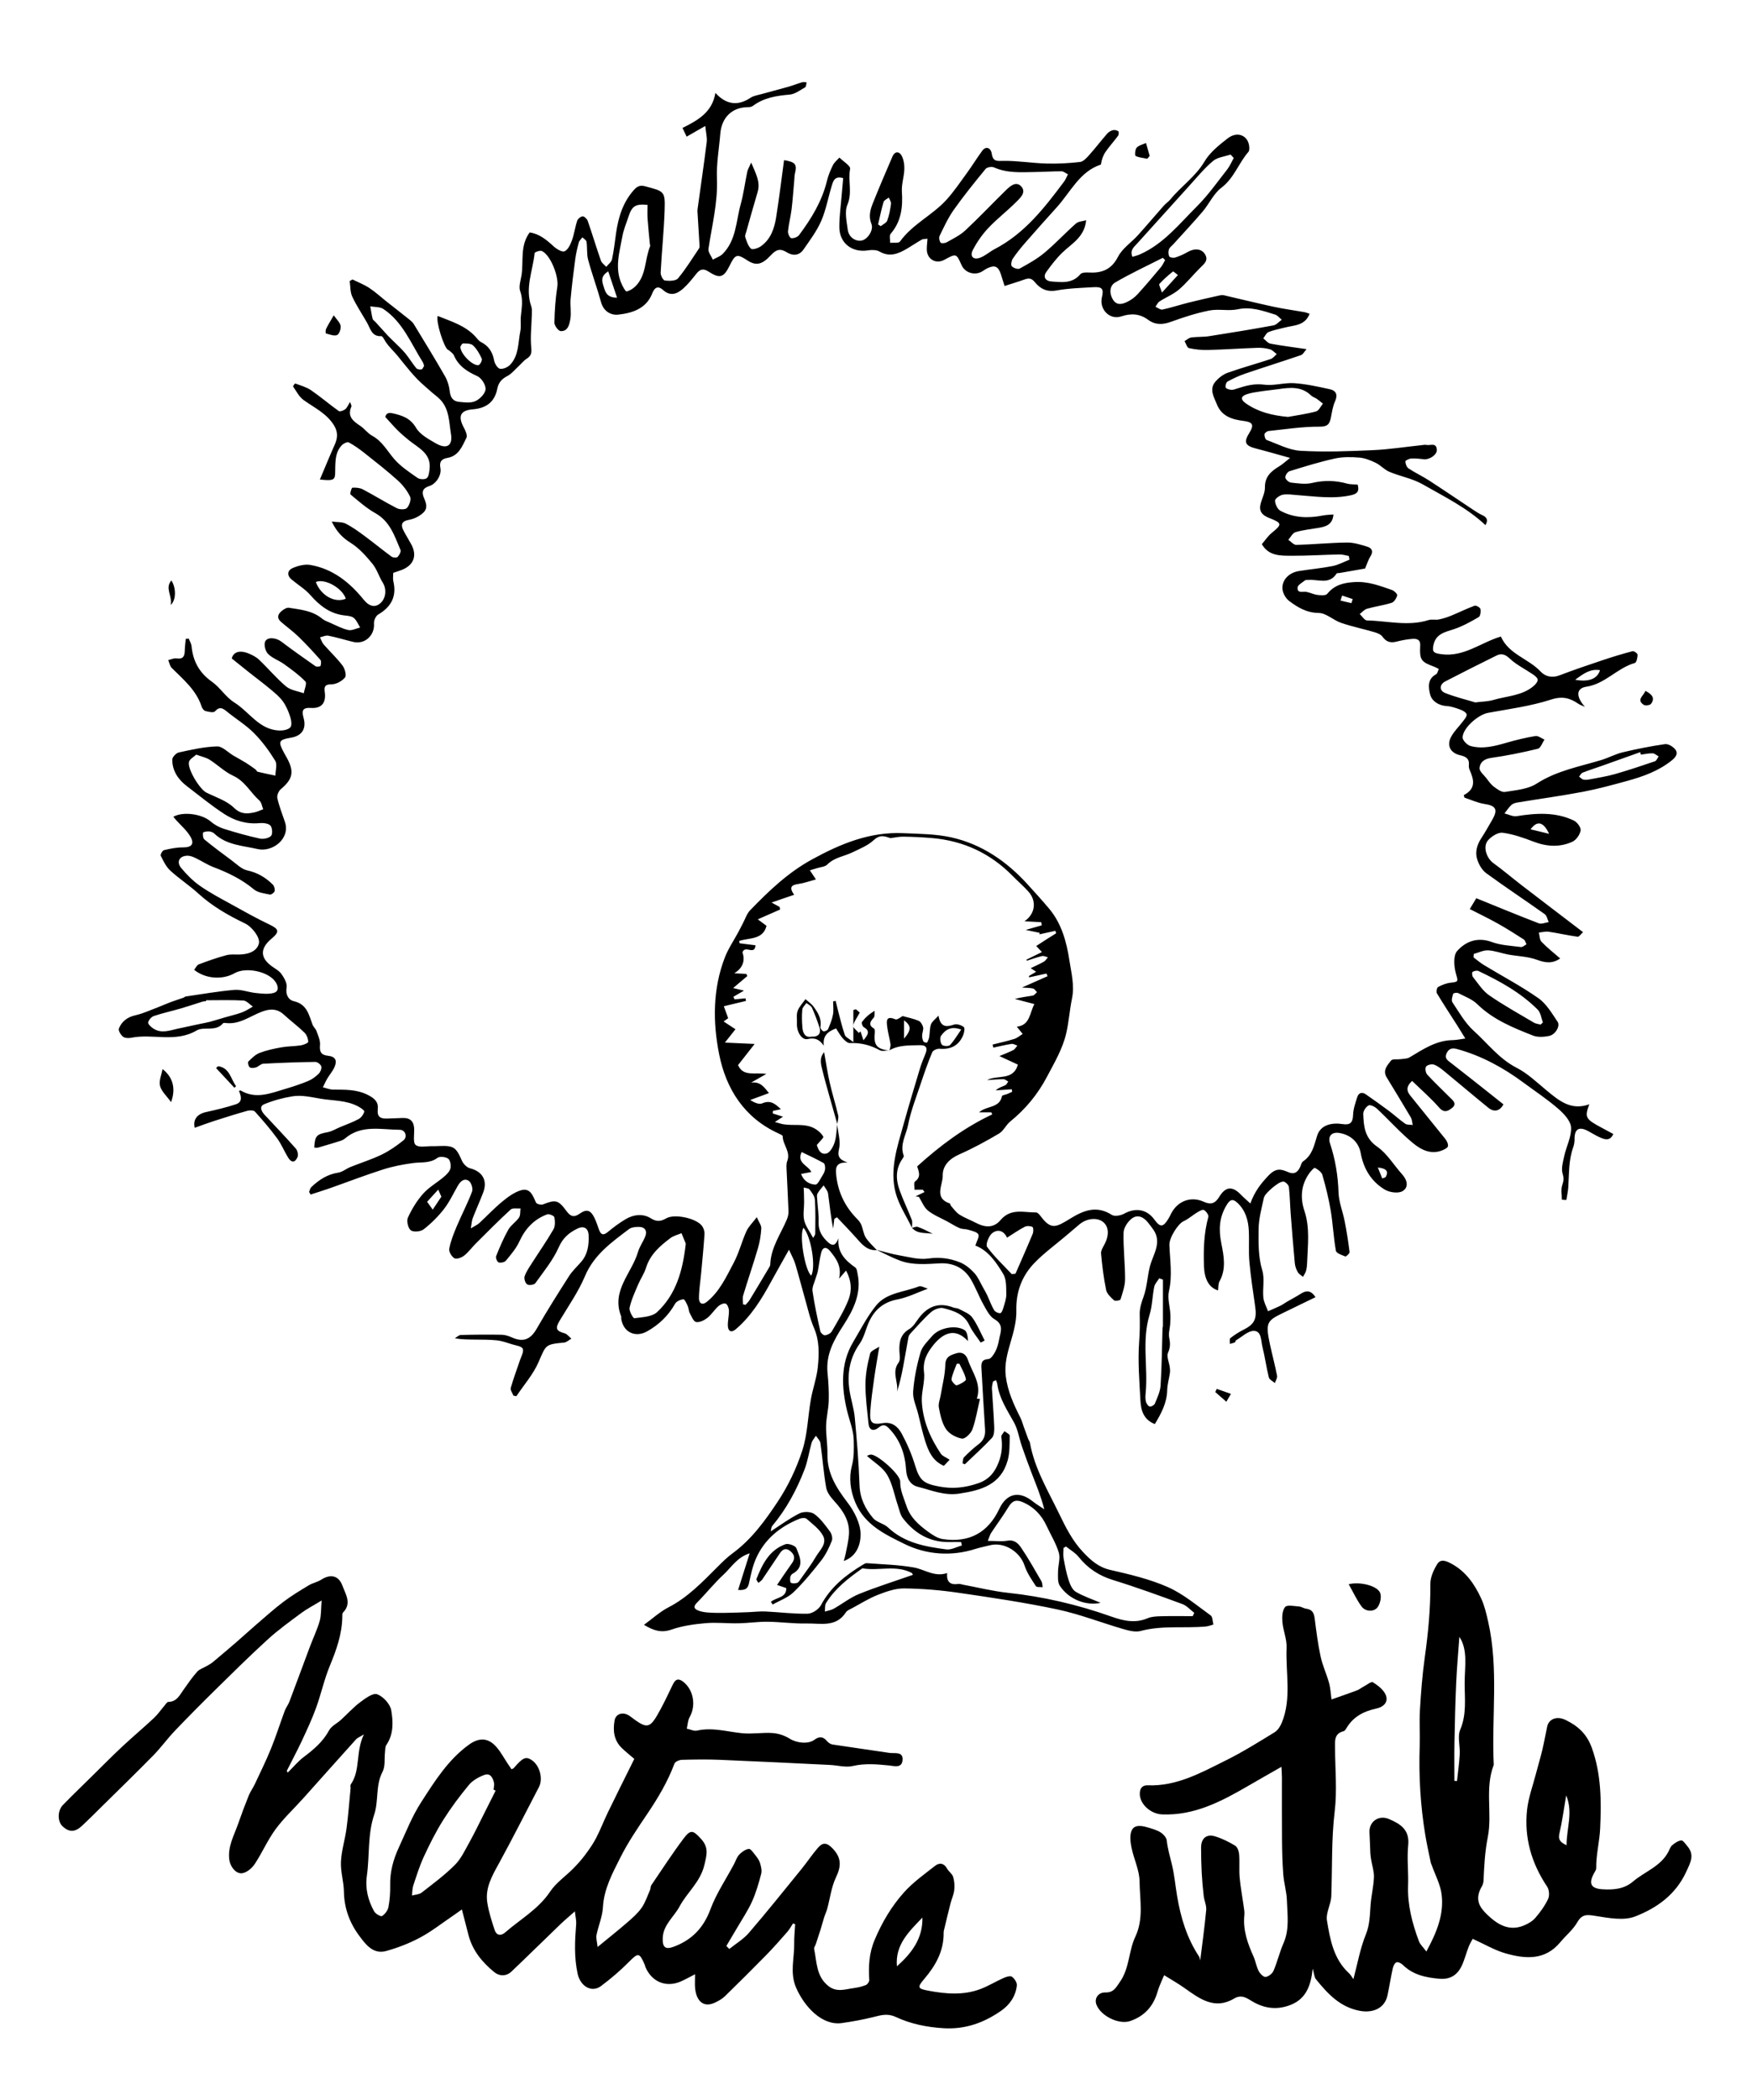 <?xml version="1.0" encoding="UTF-8"?>
<!-- Generator: Adobe Illustrator 27.8.1, SVG Export Plug-In . SVG Version: 6.00 Build 0)  -->
<svg xmlns="http://www.w3.org/2000/svg" xmlns:xlink="http://www.w3.org/1999/xlink" version="1.1" id="Layer_1" x="0px" y="0px" width="217px" height="260px" viewBox="0 0 217 260" xml:space="preserve">
<g>
	<path d="M186.213,136.712c-0.424,0.82-1.141,1.011-1.86,0.429c-1.822-1.475-3.605-2.997-5.417-4.484   c-0.405-0.332-0.832-0.683-1.311-0.858c-0.282-0.103-0.824,0.015-0.99,0.232c-0.148,0.194-0.064,0.773,0.131,0.986   c0.897,0.981,1.873,1.889,2.81,2.833c0.363,0.366,0.926,0.775,0.291,1.29c-0.469,0.381-0.979,0.705-1.618-0.028   c-1.023-1.172-2.213-2.199-3.346-3.3c-0.786,0.714-0.656,1.277-0.257,1.777c1.443,1.812,2.923,3.593,4.365,5.404   c0.195,0.245,0.372,0.619,0.33,0.899c-0.03,0.2-0.419,0.393-0.684,0.504c-1.407,0.589-2.644-0.063-3.625-0.867   c-1.588-1.3-2.965-2.855-4.467-4.264c-0.27-0.253-0.826-0.538-1.051-0.423c-0.328,0.169-0.678,0.696-0.665,1.057   c0.057,1.542,0.173,2.975,1.724,4.052c1.231,0.854,2.06,2.278,3.094,3.425c0.646,0.716,0.845,1.616,0.043,2.084   c-0.53,0.309-1.603,0.16-2.189-0.191c-1.669-0.999-2.628-2.565-2.985-4.517c-0.253-1.382-1.276-2.271-2.644-2.495   c-0.939-0.154-1.46,0.379-1.158,1.293c0.653,1.97,0.986,3.969,1.052,6.053c0.038,1.203,0.531,2.386,0.765,3.589   c0.245,1.259,0.449,2.528,0.604,3.801c0.02,0.17-0.423,0.586-0.524,0.548c-0.432-0.163-1.113-0.399-1.169-0.705   c-0.296-1.644-0.367-3.328-0.643-4.977c-0.248-1.483-0.614-2.953-1.029-4.399c-0.105-0.367-0.56-0.688-0.931-0.887   c-0.092-0.049-0.529,0.434-0.731,0.726c-0.999,1.437-1.095,3.008-0.558,4.625c0.696,2.095,0.402,4.231,0.33,6.36   c-0.012,0.346-0.043,0.7-0.134,1.031c-0.073,0.266-0.25,0.503-0.38,0.752c-0.221-0.191-0.511-0.344-0.646-0.584   c-0.187-0.331-0.331-0.721-0.366-1.098c-0.194-2.055-0.358-4.113-0.514-6.171c-0.083-1.085-0.097-2.177-0.219-3.256   c-0.028-0.249-0.332-0.558-0.581-0.662c-0.19-0.079-0.529,0.075-0.744,0.215c-0.399,0.261-0.782,0.56-1.122,0.894   c-0.267,0.263-0.587,0.575-0.661,0.914c-0.278,1.278-0.634,2.575-0.645,3.867c-0.015,1.69-0.053,3.389,0.455,5.08   c0.312,1.036,0.025,2.239,0.131,3.355c0.055,0.581,0.379,1.136,0.582,1.703c0.509-0.224,1.025-0.435,1.525-0.677   c0.28-0.136,0.531-0.33,0.801-0.488c0.565-0.329,1.149-0.628,1.698-0.981c0.677-0.434,1.258-0.514,1.856,0.406   c-1.391,0.675-2.704,1.313-4.018,1.949c-2.016,0.975-2.211,1.197-1.604,3.983c0.276,1.266,0.615,2.519,0.861,3.791   c0.053,0.274-0.173,0.602-0.271,0.906c-0.258-0.23-0.678-0.419-0.747-0.696c-0.314-1.253-0.482-2.542-0.797-3.795   c-0.187-0.744-0.087-1.941-1.052-1.965c-0.725-0.018-1.472,0.734-2.202,1.157c-0.078,0.045-0.082,0.227-0.159,0.262   c-0.196,0.089-0.413,0.131-0.622,0.192c0.016-0.245-0.064-0.612,0.065-0.714c0.491-0.389,1.027-0.737,1.588-1.017   c1.377-0.688,1.71-1.319,1.49-2.871c-0.263-1.845-0.552-3.69-0.72-5.545c-0.117-1.287-0.008-2.593-0.074-3.887   c-0.066-1.288-0.412-2.493-1.399-3.42c-0.589-0.555-0.925-0.439-1.356,0.278c-0.908,1.512-0.993,2.98-0.649,4.722   c0.296,1.496,0.641,3.166-0.22,4.703c-0.175,0.311-0.131,0.745-0.188,1.127c-1.149-0.353-1.687-1.428-1.741-3.003   c-0.07-2.062-0.009-4.092,0.542-6.099c0.063-0.23-0.274-0.696-0.542-0.848c-0.172-0.098-0.581,0.139-0.841,0.296   c-0.573,0.346-1.083,0.82-1.686,1.089c-0.667,0.296-1.786,2.037-1.754,2.931c0.069,1.91,0.389,3.805-0.058,5.738   c-0.202,0.874,0.118,1.866,0.175,2.806c0.026,0.422,0.009,0.849-0.02,1.271c-0.037,0.55-0.23,1.124-0.126,1.641   c0.134,0.669,0.171,1.197-0.136,1.875c-0.219,0.483,0.136,1.221,0.218,1.847c0.03,0.229,0.04,0.468,0.007,0.696   c-0.103,0.702-0.317,1.399-0.332,2.101c-0.034,1.585-0.736,2.886-1.531,4.206c-1.371-0.529-1.719-1.662-1.784-2.871   c-0.13-2.451-0.341-4.919-0.158-7.353c0.086-1.14,0.096-2.242,0.066-3.374c-0.018-0.698,0.207-1.432,0.455-2.101   c0.471-1.267,0.486-2.635,0.84-3.935c0.355-1.308,1.455-2.816,0.45-4.352c-0.211-0.323-0.459-0.624-0.694-0.932   c-0.536-0.7-1.295-1.072-2.012-0.538c-0.513,0.382-1.019,1.145-1.036,1.752c-0.052,1.92,0.194,3.845,0.186,5.769   c-0.004,0.841-0.314,1.69-0.566,2.511c-0.037,0.118-0.658,0.233-0.793,0.111c-0.4-0.363-0.887-0.804-0.988-1.288   c-0.307-1.48-0.488-2.99-0.629-4.497c-0.035-0.371,0.238-0.791,0.429-1.157c0.605-1.154,0.54-2.212-0.206-2.783   c-0.75-0.574-2.019-0.429-2.92,0.334c-0.561,0.476-1.122,0.952-1.684,1.428c-1.277,1.083-2.643,2.077-3.81,3.267   c-1.598,1.63-2.361,3.618-2.302,5.982c0.031,1.251-0.317,2.543-0.674,3.764c-0.416,1.423-0.819,2.806-0.635,4.323   c0.227,1.871,0.99,3.528,1.824,5.175c0.17,0.336,0.262,0.713,0.392,1.07c0.185,0.512,0.369,1.025,0.561,1.535   c0.061,0.163,0.187,0.31,0.216,0.477c0.569,3.184,2.225,5.903,3.606,8.759c0.833,1.723,1.659,3.38,2.98,4.776   c0.948,1.003,1.896,1.864,3.353,2.199c2.423,0.556,4.89,1.135,7.149,2.132c1.912,0.844,3.576,2.269,5.3,3.505   c0.252,0.181,0.23,0.744,0.335,1.131c-0.311,0.082-0.618,0.209-0.934,0.239c-2.681,0.246-5.4-0.162-8.066,0.554   c-0.652,0.175-1.462-0.033-2.151-0.233c-2.731-0.791-5.4-1.845-8.171-2.433c-4.056-0.862-8.17-1.468-12.276-2.065   c-2.216-0.322-4.468-0.511-6.705-0.536c-1.085-0.012-2.216,0.391-3.252,0.795c-1.103,0.43-2.122,1.078-3.172,1.642   c-0.278,0.149-0.632,0.276-0.788,0.519c-1.223,1.909-3.16,1.346-4.875,1.385c-1.61,0.036-3.225-0.2-4.839-0.217   c-1.194-0.013-2.389,0.172-3.585,0.195c-1.364,0.027-2.741-0.136-4.094-0.017c-1.419,0.125-2.873,0.328-4.208,0.793   c-1.26,0.439-2.223,0.13-3.411-0.588c1.06-0.77,1.966-1.614,3.027-2.161c2.399-1.237,4.209-3.138,6.071-5   c0.595-0.595,1.198-1.197,1.874-1.692c2.346-1.716,4.033-4.044,5.595-6.397c1.286-1.938,2.326-4.118,3.043-6.331   c0.651-2.009,0.688-4.213,1.06-6.32c0.238-1.347,0.724-2.661,0.862-4.013c0.165-1.617,0.214-3.249-0.473-4.836   c-0.501-1.158-0.771-2.418-1.122-3.64c-0.409-1.426-0.772-2.865-1.198-4.285c-0.156-0.518-0.434-0.999-0.777-1.765   c-0.784,1.399-1.518,2.681-2.226,3.979c-1.18,2.164-2.464,4.252-4.367,5.872c-0.55,0.468-0.955,0.257-0.98-0.429   c-0.022-0.625,0.152-1.255,0.136-1.881c-0.008-0.305-0.183-0.768-0.408-0.863c-0.224-0.094-0.673,0.107-0.901,0.314   c-0.494,0.447-0.855,1.049-1.374,1.456c-0.38,0.299-0.96,0.582-1.384,0.506c-0.318-0.058-0.564-0.682-0.778-1.088   c-0.144-0.274-0.138-0.623-0.266-0.908c-0.139-0.309-0.384-0.838-0.532-0.821c-0.366,0.042-0.857,0.253-1.025,0.55   c-0.837,1.483-1.985,2.591-3.471,3.425c-1.443,0.809-2.941,0.131-3.201-1.55c-0.016-0.103,0.026-0.223-0.011-0.315   c-1.261-3.164,1.316-5.331,2.086-7.964c0.194-0.664,0.628-1.255,0.892-1.903c0.289-0.709-0.033-1.205-0.796-1.202   c-0.407,0.001-0.904,0.043-1.206,0.271c-2.149,1.627-4.336,3.163-5.462,5.835c-0.811,1.924-2.037,3.676-3.117,5.482   c-0.586,0.979-0.472,1.288,0.602,1.587c0.316,0.088,0.56,0.433,0.837,0.659c-0.3,0.168-0.589,0.456-0.902,0.486   c-2.375,0.224-2.227,0.273-3.181,2.451c-0.66,1.506-1.803,2.8-2.731,4.188c-0.123-0.024-0.245-0.048-0.368-0.072   c-0.118-0.322-0.402-0.689-0.327-0.956c0.323-1.157,0.759-2.282,1.138-3.423c0.159-0.478,0.505-1.071,0.347-1.423   c-0.143-0.318-0.85-0.404-1.321-0.55c-0.616-0.191-1.236-0.418-1.871-0.488c-0.902-0.1-1.817-0.081-2.727-0.095   c-0.793-0.013-1.587-0.002-2.492-0.165c0.246-0.141,0.489-0.398,0.739-0.405c1.687-0.045,3.375-0.061,5.062-0.029   c0.438,0.008,0.896,0.164,1.303,0.346c1.376,0.613,2.269,0.232,3.028-1.084c1.276-2.213,2.639-4.379,4.018-6.531   c0.414-0.646,1.001-1.181,1.507-1.768c0.816-0.947,0.96-2.102,0.913-3.274c-0.035-0.881-0.588-1.222-1.382-0.833   c-1.004,0.491-1.788,1.114-2.305,2.288c-0.71,1.611-1.878,3.027-2.918,4.478c-0.147,0.204-0.788,0.292-1.006,0.145   c-0.236-0.159-0.414-0.713-0.319-0.993c0.198-0.586,0.572-1.117,0.91-1.648c0.887-1.392,1.837-2.746,2.663-4.173   c0.231-0.398,0.204-1.014,0.115-1.496c-0.033-0.181-0.651-0.451-0.885-0.364c-1.625,0.603-2.716,1.754-3.445,3.349   c-0.398,0.872-1.059,1.636-1.675,2.387c-0.165,0.201-0.64,0.296-0.903,0.214c-0.176-0.054-0.39-0.571-0.31-0.77   c0.449-1.117,0.921-2.235,1.512-3.282c0.319-0.566,0.95-0.949,1.322-1.495c0.195-0.287,0.136-0.748,0.192-1.13   c-0.416,0.035-0.978-0.09-1.223,0.133c-1.476,1.352-2.884,2.778-4.303,4.191c-0.499,0.497-0.918,1.087-1.465,1.517   c-0.314,0.247-0.931,0.472-1.196,0.323c-0.343-0.194-0.713-0.815-0.645-1.172c0.18-0.944,0.543-1.863,0.92-2.756   c0.613-1.452,1.353-2.855,1.909-4.327c0.135-0.358-0.092-1.107-0.4-1.322c-0.554-0.387-1.042,0.044-1.356,0.587   c-0.562,0.973-1.038,2.014-1.721,2.894c-0.726,0.933-1.589,1.79-2.521,2.516c-0.37,0.289-1.263,0.37-1.592,0.118   c-0.341-0.26-0.546-1.156-0.358-1.566c0.486-1.059,1.116-2.098,1.889-2.966c0.72-0.807,1.717-1.362,2.555-2.071   c0.338-0.286,0.719-0.651,0.821-1.047c0.097-0.375-0.012-1.024-0.274-1.214c-0.319-0.231-1.047-0.312-1.331-0.1   c-0.946,0.706-2,0.503-3.027,0.641c-1.257,0.17-2.522,0.415-3.728,0.8c-2.215,0.708-4.386,1.547-6.58,2.32   c-0.786,0.277-1.585,0.52-2.378,0.778c-0.061-0.107-0.123-0.214-0.184-0.322c0.087-0.201,0.125-0.454,0.271-0.594   c0.944-0.902,1.992-1.588,3.338-1.794c0.524-0.08,0.99-0.488,1.503-0.695c1.29-0.52,2.63-0.934,3.878-1.538   c0.959-0.464,1.858-1.092,2.692-1.763c0.537-0.431,0.246-1.306-0.449-1.309c-2.306-0.009-4.735-0.668-6.775,1.066   c-0.156,0.133-0.355,0.235-0.551,0.297c-0.92,0.291-1.845,0.569-2.772,0.835c-0.152,0.044-0.328,0.006-0.497,0.006   c0.082-1.472,0.292-1.656,1.656-1.907c0.532-0.098,1.025-0.411,1.537-0.626c0.77-0.324,1.566-0.599,2.296-0.996   c0.324-0.176,0.615-0.573,0.711-0.926c0.038-0.139-0.468-0.487-0.774-0.649c-1.455-0.77-3.07-0.688-4.631-0.946   c-1.175-0.194-2.33-0.485-3.493-0.298c-1.189,0.191-2.381,0.517-3.493,0.975c-0.651,0.268-0.364,0.877,0.04,1.31   c1.294,1.388,2.609,2.759,3.865,4.181c0.212,0.24,0.335,0.77,0.217,1.046c-0.314,0.737-0.765,0.737-1.183,0.047   c-0.472-0.78-0.82-1.644-1.356-2.372c-0.846-1.149-1.781-2.237-2.739-3.296c-0.161-0.178-0.654-0.178-0.947-0.096   c-1.399,0.393-2.785,0.832-4.168,1.276c-0.787,0.253-1.56,0.549-2.343,0.826c-0.244-1.024,0.312-1.711,1.41-1.951   c1.237-0.27,2.476-0.562,3.678-0.957c0.877-0.288,0.669-1.008,0.393-1.658c0.084-0.024,0.166-0.075,0.204-0.053   c1.886,1.12,3.71,0.346,5.532-0.195c0.959-0.284,1.913-0.598,2.835-0.981c0.476-0.198,0.923-0.529,1.293-0.891   c0.217-0.211,0.405-0.643,0.336-0.902c-0.066-0.248-0.486-0.573-0.747-0.569c-2.148,0.029-4.296,0.108-6.441,0.224   c-0.312,0.017-0.595,0.356-0.92,0.46c-0.238,0.076-0.598,0.11-0.763-0.018c-0.158-0.123-0.267-0.612-0.169-0.71   c0.415-0.413,0.867-0.867,1.396-1.071c0.863-0.332,1.788-0.527,2.702-0.69c0.791-0.141,1.609-0.121,2.405-0.244   c0.338-0.052,0.923-0.298,0.918-0.437c-0.016-0.39-0.187-0.866-0.463-1.136c-0.806-0.783-1.716-1.457-2.544-2.22   c-0.84-0.775-1.724-0.757-2.728-0.38c-1.476,0.553-2.794,1.635-4.516,1.402c-0.102-0.014-0.258-0.019-0.307,0.04   c-0.902,1.089-2.364,0.356-3.268,0.888c-2.624,1.543-5.443,0.358-8.108,0.904c-0.327,0.067-0.787,0.045-1.019-0.141   c-0.276-0.223-0.602-0.763-0.505-1.001c0.358-0.88,1.04-1.415,2.037-1.641c0.996-0.226,1.943-0.674,2.906-1.036   c0.476-0.179,0.938-0.397,1.414-0.574c0.542-0.201,1.094-0.375,1.64-0.567c0.097-0.034,0.179-0.135,0.276-0.149   c2.01-0.291,4.015-0.649,6.036-0.82c0.859-0.073,1.748,0.295,2.631,0.384c0.728,0.074,1.503,0.175,2.193,0.002   c0.75-0.187,0.614-0.857,0.267-1.374c-0.872-1.3-3.659-1.879-5.064-1.08c-1.507,0.856-3.608,0.711-5.013-0.416   c0.188-0.232,0.331-0.584,0.573-0.675c1.122-0.425,2.259-0.825,3.417-1.136c0.53-0.143,1.121-0.065,1.685-0.084   c1.308-0.043,2.167-0.552,2.35-1.394c0.154-0.708-0.83-2.025-1.731-2.457c-2.076-0.997-4.06-2.132-5.782-3.704   c-1.104-1.006-2.374-1.83-3.472-2.84c-0.52-0.478-0.851-1.185-1.177-1.834c-0.07-0.139,0.211-0.648,0.4-0.692   c0.773-0.183,1.573-0.346,2.361-0.34c1.055,0.008,1.455-0.415,0.903-1.353c-0.45-0.765-1.174-1.369-1.775-2.045   c-0.112-0.126-0.217-0.257-0.333-0.393c1.232-0.692,3.57-0.338,4.616,0.571c0.458,0.398,1.035,0.723,1.614,0.907   c1.477,0.47,2.975,0.89,4.488,1.221c0.437,0.095,1.102-0.038,1.389-0.332c0.215-0.22,0.161-1.034-0.081-1.281   c-0.275-0.281-0.904-0.341-1.361-0.299c-1.611,0.149-3.083-0.302-4.376-1.148c-1.599-1.045-3.085-2.267-4.607-3.429   c-1.082-0.826-1.811-1.897-1.809-3.288c0.001-0.307,0.477-0.814,0.809-0.885c1.564-0.338,3.15-0.705,4.736-0.748   c0.667-0.018,1.353,0.741,2.033,1.141c0.508,0.298,1.03,0.573,1.531,0.882c0.409,0.253,0.8,0.537,1.19,0.82   c0.112,0.081,0.175,0.271,0.288,0.299c0.724,0.175,1.455,0.32,2.184,0.474c0.009-0.622,0.255-1.39-0.02-1.838   c-0.752-1.226-1.625-2.415-2.637-3.433c-0.993-0.998-2.234-1.746-3.332-2.646c-0.529-0.434-0.921-0.682-1.506-0.03   c-0.172,0.191-0.793,0.05-1.178-0.053c-0.193-0.051-0.393-0.333-0.464-0.551c-0.668-2.041-2.262-3.348-3.705-4.784   c-0.233-0.232-0.291-0.64-0.429-0.967c0.345-0.077,0.707-0.261,1.032-0.211c0.799,0.123,1.002-0.256,1.014-0.943   c0.009-0.489,0.079-0.977,0.123-1.465c0.122-0.015,0.244-0.031,0.366-0.046c0.122,0.319,0.322,0.631,0.354,0.959   c0.179,1.851,0.962,3.282,2.522,4.385c1.018,0.719,1.718,1.909,2.765,2.562c1.856,1.158,3.073,3.374,5.558,3.478   c0.472,0.02,1.097-0.086,1.384-0.388c0.221-0.232,0.122-0.897-0.012-1.311c-0.216-0.665-0.498-1.341-0.903-1.903   c-0.408-0.567-0.974-1.032-1.517-1.486c-0.877-0.732-1.794-1.415-2.69-2.124c-0.674-0.534-1.342-1.076-2.127-1.706   c0.164-0.741,0.893-1.091,2.042-0.636c0.482,0.191,0.978,0.447,1.348,0.799c1.133,1.078,2.14,2.297,3.335,3.296   c0.57,0.477,1.452,0.58,2.193,0.852c0.082-0.501,0.413-1.242,0.202-1.461c-0.785-0.815-1.726-1.488-2.651-2.156   c-0.636-0.459-1.443-0.721-1.98-1.262c-0.327-0.33-0.533-1.135-0.355-1.527c0.276-0.607,1.366-0.473,1.981-0.009   c1.393,1.053,2.819,2.063,4.253,3.061c0.143,0.1,0.595,0.045,0.62-0.029c0.075-0.232,0.12-0.603-0.013-0.753   c-0.869-0.982-1.759-1.95-2.699-2.863c-0.676-0.656-1.449-1.212-2.164-1.829c-0.591-0.509-0.397-1.003,0.12-1.404   c0.239-0.185,0.589-0.399,0.848-0.357c1.428,0.232,2.902,0.349,4.095,1.34c0.287,0.239,0.667,0.372,1.017,0.525   c0.737,0.32,1.461,0.722,2.234,0.891c0.447,0.098,0.98-0.194,1.473-0.31c-0.248-0.399-0.427-0.877-0.766-1.171   c-0.264-0.229-0.722-0.278-1.103-0.317c-1.821-0.189-3.12-1.185-4.291-2.522c-0.658-0.751-1.56-1.286-2.334-1.939   c-0.639-0.539-0.491-1.149,0.162-1.424c0.665-0.28,1.483-0.493,2.171-0.372c2.783,0.488,4.851,2.146,6.597,4.296   c0.727,0.895,1.445,0.988,2.066,0.443c0.708-0.621,0.798-1.748,0.302-2.543c-0.471-0.755-0.726-1.667-1.281-2.342   c-0.789-0.96-1.658-1.939-2.694-2.588c-1.004-0.629-1.729-1.35-2.348-2.641c0.713,0.095,1.298,0.037,1.737,0.261   c0.828,0.424,1.595,0.983,2.348,1.54c1.124,0.83,2.203,1.721,3.331,2.547c0.176,0.129,0.62,0.159,0.74,0.037   c0.211-0.213,0.45-0.658,0.36-0.869c-0.732-1.709-1.28-3.522-3.102-4.544c-1.115-0.625-2.095-1.499-3.086-2.321   c-0.1-0.083,0.126-0.832,0.227-0.838c0.429-0.028,0.923,0.008,1.296,0.204c1.426,0.75,2.795,1.607,4.229,2.339   c0.34,0.173,1.043,0.184,1.239-0.035c0.301-0.335,0.552-1.053,0.386-1.399c-0.361-0.751-0.916-1.46-1.54-2.022   c-1.304-1.175-2.692-2.259-4.07-3.35c-0.628-0.498-1.286-0.972-1.99-1.348c-0.18-0.097-0.661,0.144-0.866,0.361   c-0.669,0.702-0.768,1.58-0.799,2.538c-0.054,1.676,0.24,1.922-1.909,1.7c0.623-1.47,1.213-2.914,1.85-4.338   c0.374-0.836,0.396-1.579-0.115-2.396c-0.922-1.472-2.439-2.161-3.767-3.119c-0.547-0.395-0.884-1.088-1.286-1.667   c-0.03-0.043,0.23-0.385,0.272-0.369c0.665,0.25,1.382,0.441,1.958,0.835c1.178,0.807,2.264,1.747,3.429,2.576   c0.148,0.105,0.592-0.062,0.802-0.226c0.229-0.179,0.346-0.503,0.598-0.898c0.089,0.283,0.213,0.462,0.167,0.564   c-0.544,1.219,0.201,1.803,1.084,2.386c0.534,0.353,0.931,0.933,1.486,1.232c1.257,0.677,1.869,1.895,2.749,2.903   c0.799,0.916,1.867,1.612,2.876,2.319c0.271,0.19,0.871,0.216,1.123,0.038c0.251-0.177,0.307-0.698,0.357-1.079   c0.258-1.987-1.362-2.659-2.563-3.629c-0.481-0.389-0.952-0.796-1.392-1.231c-0.483-0.477-0.926-0.995-1.522-1.643   c0.072-0.3,0.219-0.616,0.923-0.454c1.188,0.272,2.177,0.592,2.89,1.801c0.49,0.83,1.536,1.392,2.429,1.908   c1.35,0.781,2.139,0.332,1.885-1.182c-0.24-1.432-0.192-3.028-1.304-4.206c-0.327-0.346-0.725-0.624-1.087-0.937   c-0.287-0.248-0.563-0.508-0.852-0.752c-1.307-1.103-2.309-2.459-3.384-3.772c-0.516-0.631-1.181-1.196-1.604-1.952   c-0.1-0.178-0.268-0.468-0.392-0.461c-1.191,0.066-1.346-0.924-1.763-1.657c-0.615-1.079-1.315-2.116-1.837-3.237   c-0.265-0.568-0.221-1.28-0.317-1.926c0.115-0.067,0.231-0.134,0.345-0.201c0.701,0.349,1.445,0.633,2.093,1.062   c0.778,0.515,1.472,1.156,2.207,1.737c0.937,0.741,1.881,1.472,2.813,2.218c0.185,0.149,0.368,0.324,0.49,0.525   c1.299,2.138,2.611,4.268,3.856,6.437c0.318,0.555,0.516,1.226,0.587,1.864c0.084,0.752,0.403,1.232,1.12,1.307   c0.685,0.071,1.473,0.176,2.057-0.086c0.556-0.25,1.219-0.929,1.262-1.466c0.042-0.53-0.508-1.397-1.018-1.625   c-1.277-0.571-2.335-1.251-2.905-2.577c-0.102-0.238-0.377-0.403-0.578-0.596c-0.049-0.047-0.126-0.064-0.183-0.103   c-0.476-0.328-1.486-3.447-1.246-4.178c1.671,0.682,3.407,1.173,4.685,2.573c0.211,0.232,0.404,0.521,0.67,0.654   c0.967,0.482,1.444,1.245,1.638,2.295c0.072,0.39,0.426,0.965,0.726,1.017c0.39,0.066,0.975-0.194,1.267-0.508   c1.077-1.156,0.963-2.725,1.249-4.145c0.114-0.568,0.008-1.177,0.058-1.762c0.091-1.063,0.328-2.086-0.074-3.186   c-0.214-0.586,0.077-1.368,0.176-2.057c0.248-1.728-0.206-3.58,0.995-5.216c1.166,0.155,2.066,0.888,2.954,1.706   c0.369,0.339,1.056,0.76,1.372,0.623c0.426-0.185,0.727-0.84,0.913-1.354c0.284-0.783,0.384-1.632,0.65-2.423   c0.082-0.245,0.444-0.54,0.685-0.546c0.209-0.006,0.537,0.327,0.624,0.576c0.565,1.627,1.06,3.278,1.627,4.903   c0.104,0.298,0.434,0.517,0.66,0.772c0.248-0.309,0.641-0.587,0.716-0.934c0.234-1.073,0.346-2.173,0.505-3.262   c0.288-1.971,0.85-3.819,2.228-5.344c0.402-0.446,0.758-0.593,1.373-0.431c2.401,0.633,2.487,0.61,2.408,3.01   c-0.084,2.562-0.359,5.117-0.489,7.679c-0.017,0.333,0.303,0.949,0.522,0.975c0.54,0.065,1.35,0.063,1.627-0.268   c0.966-1.152,1.753-2.454,2.601-3.703c0.055-0.081,0.074-0.204,0.068-0.305c-0.076-1.312-0.16-2.625-0.239-3.937   c-0.012-0.208-0.036-0.421-0.008-0.625c0.379-2.765,0.788-5.527,1.134-8.297c0.069-0.553-0.093-1.135-0.178-2   c-0.907,0.52-1.548,0.888-2.309,1.325c-0.17-0.359-0.337-0.711-0.512-1.079c1.913-0.957,3.682-1.933,4.073-4.337   c1.379,1.51,2.83,1.615,4.356,0.6c0.376-0.25,0.877-0.32,1.328-0.446c1.113-0.311,2.234-0.595,3.345-0.912   c0.574-0.164,1.131-0.389,1.705-0.556c0.173-0.051,0.377,0.002,0.568,0.007c-0.059,0.212-0.054,0.538-0.19,0.616   c-0.617,0.352-1.255,0.843-1.919,0.9c-1.636,0.141-3.193,0.386-4.547,1.398c-0.151,0.113-0.387,0.157-0.584,0.157   c-1.979,0.001-3.29,1.25-3.456,3.306c-0.149,1.84-0.489,3.688-0.414,5.518c0.123,2.984-0.618,5.821-1.05,8.716   c-0.061,0.41,0.349,0.89,0.541,1.337c0.415-0.235,0.908-0.393,1.231-0.719c1.674-1.693,1.638-4.038,2.22-6.139   c0.364-1.313,0.531-2.679,0.812-4.016c0.061-0.292,0.234-0.56,0.489-1.144c0.561,1.363,1.174,2.378,0.791,3.663   c-0.48,1.615-0.933,3.239-1.392,4.861c-0.067,0.237-0.201,0.516-0.133,0.718c0.171,0.507,0.345,1.086,0.712,1.424   c0.175,0.16,0.869-0.06,1.2-0.291c1.241-0.864,1.692-2.215,1.915-3.618c0.372-2.343,0.655-4.702,0.976-7.056   c1.431,0.235,1.627,0.517,1.34,1.702c-0.056,0.231-0.047,0.478-0.069,0.718c-0.111,1.232-0.192,2.468-0.342,3.696   c-0.11,0.902-0.354,1.789-0.442,2.692c-0.028,0.284,0.227,0.827,0.403,0.849c0.31,0.04,0.788-0.134,0.974-0.385   c1.515-2.033,2.832-4.174,3.442-6.684c0.165-0.678,0.436-1.342,0.746-1.969c0.177-0.358,0.53-0.63,0.804-0.939   c0.469,0.47,1.399,1.03,1.327,1.392c-0.289,1.467,0.3,2.945-0.334,4.439c-0.371,0.874-0.093,2.068,0.04,3.099   c0.118,0.921,0.957,1.487,1.721,1.343c0.731-0.138,1.518-1.296,1.211-2.062c-0.372-0.926-0.151-1.736,0.171-2.543   c0.78-1.95,1.607-3.881,2.439-5.81c0.278-0.644,0.817-0.657,1.117-0.118c0.27,0.485,0.369,1.128,0.351,1.696   c-0.03,0.932-0.365,1.869-0.304,2.787c0.128,1.922-0.077,3.683-1.392,5.214c-0.192,0.224-0.048,0.737-0.06,1.116   c0.416-0.043,1.052,0.071,1.213-0.155c1.544-2.161,4.028-3.258,5.761-5.175c0.933-1.032,1.721-2.198,2.542-3.327   c0.657-0.903,1.238-1.862,1.903-2.759c0.418-0.563,1.042-0.392,1.166,0.393c0.157,0.996,0.642,0.89,1.456,0.879   c1.767-0.024,3.536,0.279,5.308,0.33c1.388,0.04,2.788-0.036,4.168-0.195c0.408-0.047,0.816-0.503,1.131-0.854   c0.771-0.863,1.476-1.785,2.236-2.658c0.175-0.201,0.45-0.36,0.709-0.426c0.203-0.051,0.491,0.014,0.662,0.138   c0.086,0.063,0.068,0.424-0.03,0.558c-0.495,0.674-1.066,1.293-1.54,1.979c-0.309,0.447-0.496,0.978-0.583,1.583   c-2.632,0.859-3.753,3.397-5.471,5.295c-1.309,1.445-2.606,2.901-3.888,4.37c-0.555,0.636-1.091,1.296-1.562,1.995   c-0.164,0.244-0.256,0.773-0.115,0.929c0.203,0.223,0.753,0.409,0.976,0.286c1.062-0.584,2.143-1.183,3.068-1.955   c1.361-1.136,2.572-2.45,3.903-3.624c0.304-0.268,0.836-0.275,1.261-0.402c-0.203,2.107-1.807,2.89-2.984,4.038   c-0.723,0.705-1.345,1.525-1.938,2.347c-0.483,0.67-0.062,1.143,0.591,1.192c1.278,0.096,2.615,0.302,3.617-0.9   c0.167-0.2,0.632-0.228,0.952-0.209c1.635,0.098,2.862-0.298,3.705-1.941c0.537-1.046,1.663-1.78,2.485-2.69   c1.081-1.196,2.118-2.431,3.186-3.638c0.251-0.284,0.587-0.494,0.826-0.786c1.329-1.625,3.111-2.808,4.22-4.685   c0.67-1.133,1.81-2.043,2.879-2.87c1.222-0.945,2.575-0.328,2.665,1.087c0.013,0.199,0.006,0.465-0.109,0.597   c-1.219,1.392-1.768,3.244-3.346,4.434c-0.964,0.727-1.506,1.991-2.317,2.946c-1.177,1.384-2.425,2.707-3.643,4.056   c-0.188,0.209-0.46,0.392-0.539,0.637c-0.086,0.266-0.079,0.64,0.055,0.871c0.082,0.143,0.506,0.201,0.723,0.131   c0.528-0.17,1.05-0.395,1.529-0.676c0.845-0.495,1.726-0.437,2.154,0.252c0.482,0.773-0.086,1.201-0.577,1.685   c-0.898,0.885-1.689,1.89-2.644,2.704c-0.706,0.602-1.615,0.96-2.406,1.47c-0.218,0.141-0.336,0.437-0.499,0.661   c0.292,0.123,0.617,0.399,0.87,0.344c1.1-0.239,2.173-0.595,3.266-0.869c1.258-0.315,2.526-0.592,3.792-0.877   c0.167-0.038,0.356-0.067,0.519-0.03c2.062,0.472,4.115,0.983,6.182,1.428c1.252,0.27,2.526,0.437,3.787,0.661   c0.225,0.04,0.44,0.133,0.675,0.206c-0.575,1.506-1.933,1.409-3.078,1.71c-0.674,0.177-1.369,0.297-2.009,0.556   c-0.277,0.112-0.438,0.511-0.651,0.779c0.292,0.226,0.559,0.592,0.882,0.653c1.407,0.265,2.83,0.441,4.478,0.683   c-0.285,0.319-0.44,0.656-0.682,0.738c-2.308,0.789-4.635,1.516-6.944,2.302c-0.746,0.254-1.469,0.595-2.161,0.973   c-0.172,0.094-0.294,0.529-0.225,0.736c0.053,0.159,0.436,0.264,0.682,0.286c0.233,0.021,0.484-0.079,0.718-0.155   c1.091-0.354,2.135-0.648,3.358-0.482c1.213,0.164,2.497-0.27,3.733-0.185c1.475,0.1,2.94,0.429,4.391,0.745   c0.814,0.177,1.024,0.703,0.652,1.525c-0.268,0.592-0.365,1.27-0.493,1.918c-0.156,0.793-0.338,1.207-1.411,1.198   c-2.107-0.018-4.218,0.317-6.325,0.537c-0.191,0.02-0.493,0.249-0.506,0.402c-0.02,0.235,0.107,0.648,0.273,0.708   c1.381,0.503,2.767,1.252,4.185,1.335c2.973,0.174,5.971,0.057,8.952-0.076c2.043-0.091,4.075-0.41,6.113-0.626   c0.175-0.019,0.361-0.061,0.526-0.023c0.473,0.111,1.241-0.352,1.302,0.601c0.038,0.602-0.882,1.244-1.597,1.172   c-0.524-0.053-1.053-0.121-1.574-0.09c-0.265,0.016-0.739,0.249-0.732,0.363c0.016,0.302,0.165,0.709,0.4,0.865   c0.814,0.541,1.712,0.955,2.534,1.487c1.829,1.184,3.63,2.413,5.447,3.616c0.368,0.244,0.74,0.495,1.141,0.673   c0.627,0.278,0.743,0.664,0.402,1.242c-2.301-2.165-5.103-3.521-7.774-5.051c-1.255-0.719-2.765-0.98-4.119-1.546   c-0.612-0.255-1.089-0.819-1.691-1.112c-0.631-0.307-1.329-0.591-2.016-0.648c-1.01-0.084-2.07-0.105-3.05,0.111   c-1.9,0.418-3.766,0.998-5.628,1.574c-0.243,0.075-0.537,0.537-0.507,0.784c0.029,0.24,0.424,0.592,0.69,0.621   c0.866,0.096,1.787,0.242,2.611,0.048c1.488-0.352,2.91-0.323,4.363,0.083c0.39,0.109,0.82,0.076,1.29,0.113   c0.203,0.713,0.069,1.123-0.785,1.314c-2.247,0.503-4.475,0.151-6.711-0.009c-0.595-0.042-1.21-0.154-1.78-0.046   c-0.373,0.071-0.966,0.488-0.957,0.733c0.015,0.437,0.302,1.06,0.665,1.255c1.645,0.888,3.426,0.946,5.239,0.586   c0.424-0.084,0.864-0.086,1.333-0.13c-0.104,1.259-0.922,1.498-1.816,1.652c-0.965,0.165-1.951,0.263-2.885,0.538   c-0.359,0.106-0.597,0.62-0.89,0.949c0.332,0.22,0.669,0.637,0.995,0.628c2.091-0.055,4.179-0.267,6.269-0.291   c0.848-0.01,1.719,0.264,2.544,0.522c0.526,0.164,0.757,0.569,0.377,1.163c-0.274,0.429-0.423,0.939-0.678,1.532   c-0.947,0.166-2.037,0.358-3.127,0.548c-0.138,0.024-0.353-0.001-0.405,0.079c-0.909,1.421-2.296,0.676-3.49,0.788   c-0.141,0.013-0.322-0.024-0.414,0.05c-0.34,0.272-0.897,0.561-0.922,0.879c-0.063,0.787,0.648,0.462,1.086,0.546   c0.472,0.091,0.92,0.322,1.392,0.38c0.397,0.049,1.006,0.094,1.189-0.13c0.895-1.093,1.974-1.377,3.366-1.465   c1.705-0.108,3.161,0.468,4.67,0.989c0.271,0.094,0.674,0.498,0.632,0.661c-0.089,0.349-0.371,0.817-0.677,0.914   c-0.996,0.318-2.05,0.455-3.059,0.74c-0.336,0.095-0.604,0.429-0.903,0.654c0.299,0.277,0.592,0.788,0.896,0.794   c2.542,0.05,5.092,0.76,7.633-0.048c0.386-0.123,0.848,0.012,1.255-0.069c0.53-0.106,1.055-0.274,1.556-0.479   c0.968-0.395,1.905-0.868,2.885-1.226c0.182-0.067,0.685,0.217,0.726,0.406c0.068,0.317-0.005,0.883-0.215,1.004   c-0.993,0.574-2.016,1.149-3.1,1.503c-1.102,0.36-2.192,0.568-2.498,1.926c-0.206,0.915,0.054,1.039,0.995,1.164   c2.791,0.367,4.861-1.446,7.338-2.185c-0.039-0.021,0.009-0.012,0.02,0.013c0.969,2.192,3.415,2.712,4.914,4.32   c0.568,0.61,1.414,0.824,2.34,0.469c1.759-0.675,3.546-1.278,5.333-1.876c1.225-0.411,2.464-0.787,3.713-1.115   c0.172-0.045,0.628,0.282,0.626,0.434c-0.004,0.356-0.133,0.968-0.338,1.025c-2.184,0.608-3.662,2.588-6.013,2.94   c-1.254,0.187-1.323,1.198-0.172,2.491c-0.4-0.182-0.617-0.245-0.793-0.367c-1.051-0.724-1.987-0.992-3.401-0.535   c-2.519,0.814-5.191,1.167-7.812,1.645c-1.189,0.217-3.101,1.842-3.147,3.032c-0.014,0.357,0.564,0.959,0.975,1.07   c1.508,0.41,2.988,0.025,4.457-0.401c1.177-0.341,2.375-0.631,3.583-0.831c0.343-0.056,0.752,0.285,1.13,0.444   c-0.272,0.392-0.479,1.048-0.826,1.132c-1.908,0.465-3.841,0.855-5.786,1.131c-0.856,0.121-1.384,0.541-1.434,1.26   c-0.027,0.397,0.528,0.844,0.844,1.25c0.286,0.367,0.555,0.776,0.92,1.046c0.412,0.304,0.964,0.724,1.384,0.656   c1.343-0.216,2.847-0.333,3.935-1.035c2.477-1.597,5.275-2.091,7.99-2.912c0.901-0.272,1.748-0.741,2.659-0.959   c1.728-0.412,3.476-0.756,5.232-1.012c0.384-0.056,0.952,0.277,1.235,0.605c0.477,0.551,0.084,1.03-0.394,1.414   c-1.618,1.301-3.526,1.987-5.487,2.527c-1.823,0.501-3.653,1.003-5.509,1.355c-2.683,0.509-5.392,0.877-8.087,1.321   c-0.271,0.045-0.584,0.13-0.775,0.307c-0.328,0.304-0.576,0.696-0.856,1.05c0.501,0.123,1.029,0.415,1.499,0.34   c2.418-0.382,4.813-0.545,7.09,0.543c0.408,0.195,0.902,0.863,0.841,1.226c-0.087,0.521-0.549,1.182-1.025,1.399   c-1.568,0.713-3.184,0.607-4.809-0.015c-1.241-0.475-2.526-0.933-3.829-1.1c-0.571-0.074-1.402,0.456-1.824,0.957   c-0.658,0.784-0.156,2.199,0.683,2.804c1.193,0.86,2.312,1.823,3.479,2.72c2.496,1.918,5.002,3.821,7.626,5.824   c-0.254,0.223-0.491,0.592-0.675,0.567c-1.197-0.164-2.378-0.439-3.573-0.618c-0.395-0.059-0.817,0.062-1.227,0.1   c0.102,0.389,0.085,0.892,0.328,1.144c0.716,0.742,1.535,1.384,2.311,2.063c-0.951,0.668-1.826,0.553-2.872,0.166   c-1.127-0.416-2.399-0.434-3.601-0.658c-0.823-0.154-1.63-0.473-2.454-0.513c-0.582-0.029-1.18,0.285-1.772,0.446   c-0.011,0.142-0.022,0.284-0.033,0.426c0.432,0.32,0.841,0.678,1.299,0.955c2.251,1.362,4.593,2.593,6.741,4.1   c0.99,0.694,1.669,1.875,2.373,2.914c0.364,0.538-0.284,1.614-1.071,1.763c-0.635,0.121-1.388,0.177-1.966-0.05   c-2.477-0.973-4.945-1.969-6.916-3.895c-0.633-0.618-1.554-0.951-2.366-1.369c-0.157-0.081-0.583-0.001-0.612,0.09   c-0.105,0.335-0.255,0.814-0.1,1.045c0.817,1.222,1.564,2.561,2.634,3.529c1.732,1.568,3.156,3.479,5.333,4.592   c1.343,0.687,2.484,1.79,3.666,2.767c1.541,1.273,3.044,2.573,5.325,1.743c-0.605,1.654-0.494,1.834,1.707,2.998   c0.421,0.222,0.838,0.453,1.268,0.685c-0.369,0.84-0.957,0.703-1.472,0.499c-0.585-0.231-1.12-0.586-1.68-0.882   c-1.102-0.584-1.667-0.225-1.65,1.016c0.005,0.339-0.051,0.698-0.166,1.016c-0.579,1.599-0.499,3.273-0.609,4.927   c-0.036,0.534-0.157,1.062-0.239,1.593c-0.186-0.012-0.371-0.024-0.557-0.037c0-0.596-0.136-1.236,0.039-1.775   c0.167-0.515,0.239-0.845,0.059-1.422c-0.208-0.671,0.047-1.519,0.212-2.266c0.26-1.18,0.903-2.358,0.828-3.501   c-0.053-0.812-0.903-1.702-1.609-2.312c-1.348-1.165-2.846-2.156-4.282-3.218c-2.507-1.855-5.205-3.329-8.231-4.158   c-0.582-0.16-1.019-0.079-1.293,0.534c-0.282,0.63,0.125,0.865,0.537,1.184c1.75,1.351,3.477,2.732,5.212,4.103   C185.33,136.011,185.74,136.336,186.213,136.712z M103.691,139.19c0.102,1.011,0.452,2.079,0.235,3.017   c-0.208,0.9-0.058,1.308,1.063,1.721c-1.304-0.088-1.497,0.494-1.442,1.252c0.164,2.237,1.047,4.144,2.63,5.733   c0.208,0.209,0.401,0.462,0.511,0.732c0.208,0.509,0.257,1.105,0.543,1.556c0.366,0.575,0.903,1.042,1.369,1.558   c-1.17,0.082-1.824-0.695-2.506-1.466c-0.787-0.89-1.62-1.739-2.433-2.605c-0.108,0.069-0.217,0.139-0.325,0.208   c-0.046,0.393-0.093,0.788-0.139,1.182c-0.301-1.434-0.429-2.891-0.636-4.335c-0.05-0.353-0.357-0.669-0.546-1.001   c-0.261,0.337-0.563,0.651-0.764,1.021c-0.105,0.193-0.05,0.485-0.035,0.73c0.059,0.94,0.214,1.882,0.177,2.817   c-0.042,1.068,0.442,1.804,1.167,2.472c0.604,0.556,0.964,0.357,1.287-0.485c-0.149,1.785,0.874,2.754,2.101,3.621   c0.181,0.128,0.213,0.497,0.27,0.764c0.513,2.439-0.529,4.495-1.775,6.413c-1.178,1.812-2.171,3.604-1.946,5.864   c0.114,1.146,0.182,2.306,0.149,3.456c-0.03,1.033-0.305,2.059-0.327,3.091c-0.025,1.159,0.189,2.324,0.165,3.484   c-0.048,2.394,1.102,4.196,2.494,6.02c0.835,1.094,1.589,2.56,1.613,3.873c0.02,1.169-0.386,2.749-2.084,3.36   c0.097-0.367,0.19-0.654,0.245-0.946c0.143-0.742,0.322-1.482,0.39-2.232c0.158-1.715-0.687-3.012-1.793-4.219   c-0.437-0.477-0.911-1.069-1.018-1.671c-0.324-1.83-0.454-3.692-0.717-5.535c-0.046-0.322-0.364-0.604-0.557-0.905   c-0.183,0.293-0.443,0.564-0.535,0.884c-0.315,1.09-0.467,2.237-0.872,3.289c-0.972,2.524-2.243,4.894-3.993,6.985   c-0.147,0.175-0.143,0.477-0.199,0.682c1.223-0.783,2.344-1.621,3.577-2.233c0.493-0.245,1.4-0.225,1.823,0.082   c0.771,0.558,1.364,1.39,1.942,2.173c0.216,0.292,0.353,0.838,0.227,1.149c-0.338,0.84-0.737,1.693-1.29,2.402   c-1.078,1.382-2.198,2.75-3.455,3.963c-0.698,0.674-1.709,1.024-2.578,1.519c-0.074-0.111-0.149-0.222-0.223-0.333   c0.636-0.559,1.936-0.471,1.908-1.702c-0.348-0.118-0.667-0.226-1.144-0.389c0.33-0.489,0.592-0.885,0.861-1.276   c0.338-0.491,0.684-0.976,1.022-1.467c0.396-0.576,0.257-1.052-0.268-1.467c-0.525-0.415-0.928-0.204-1.244,0.257   c-0.743,1.083-1.456,2.185-2.197,3.269c-0.118,0.172-0.32,0.287-0.483,0.428c-0.087-0.162-0.287-0.369-0.243-0.48   c0.724-1.829,1.589-3.586,3.591-4.305c0.365-0.131,1.227,0.177,1.349,0.486c0.433,1.09,1.065,2.334-0.482,3.181   c-0.134,0.073-0.25,0.279-0.27,0.436c-0.029,0.227-0.035,0.607,0.082,0.669c0.208,0.11,0.535,0.088,0.776,0.011   c0.169-0.055,0.296-0.281,0.414-0.45c0.639-0.913,1.328-1.798,1.885-2.759c0.473-0.817,1.45-1.632,0.889-2.647   c-0.451-0.817-1.293-1.433-2.022-2.07c-0.172-0.15-0.621-0.112-0.882-0.007c-2.42,0.974-4.347,2.534-5.406,4.965   c-0.41,0.941-0.623,1.979-0.841,2.99c-0.131,0.608-0.364,0.933-1.357,0.857c0.485-1.531,0.931-2.938,1.437-4.533   c-1.551,0.478-2.264,1.727-3.225,2.617c-1.162,1.076-2.157,2.329-3.274,3.456c-0.402,0.406-0.503,0.72,0.03,0.966   c0.4,0.185,0.872,0.253,1.319,0.287c0.699,0.054,1.404,0.053,2.106,0.043c0.977-0.014,1.953-0.052,2.93-0.088   c0.686-0.025,1.374-0.116,2.056-0.084c1.749,0.082,3.497,0.313,5.24,0.276c0.568-0.012,1.368-0.537,1.642-1.05   c1.202-2.255,3.08-3.744,5.198-5.015c0.148-0.089,0.327-0.202,0.483-0.19c1.947,0.151,3.915,0.191,5.83,0.533   c1.346,0.24,2.547,1.219,4.124,0.691c-0.111,1.167,0.438,1.482,1.385,1.348c0.198-0.028,0.414,0.06,0.621,0.099   c1.832,0.339,3.65,0.796,5.497,0.994c4.39,0.472,8.645,1.46,12.801,2.935c1.462,0.519,2.957,0.885,4.518,0.219   c0.499-0.213,1.101-0.235,1.659-0.25c1.31-0.034,2.622-0.011,3.932-0.011c0.064-0.137,0.127-0.273,0.191-0.41   c-0.486-0.369-0.919-0.882-1.467-1.084c-2.846-1.046-5.699-2.087-8.596-2.979c-1.751-0.539-3.134-1.454-4.266-2.871   c-0.41-0.512-1.03-0.856-1.555-1.277c-0.103,0.059-0.206,0.119-0.31,0.178c0,0.43-0.063,0.871,0.013,1.287   c0.165,0.914,0.34,1.835,0.627,2.715c0.172,0.525,0.449,1.172,0.879,1.426c0.968,0.569,2.06,0.928,3.08,1.364   c-1.79,0.405-3.954-0.426-5.058-2.114c-0.286-0.437-0.22-1.142-0.219-1.724c0.001-0.792,0.31-1.646,0.1-2.36   c-0.338-1.151-1.001-2.206-1.51-3.309c-0.628-1.359-1.58-2.363-2.98-2.964c-0.815-0.35-1.289-0.149-1.737,0.591   c-0.672,1.111-1.452,2.157-2.168,3.243c-0.142,0.215-0.203,0.483-0.4,0.971c0.946,0,1.716,0.102,2.446-0.027   c0.837-0.147,1.324,0.346,1.665,0.849c0.914,1.345,1.71,2.771,2.529,4.179c0.118,0.204,0.103,0.486,0.149,0.732   c-0.288-0.038-0.734,0.027-0.837-0.131c-0.525-0.809-1.102-1.63-1.397-2.532c-0.577-1.759-2.566-2.992-4.334-2.521   c-0.577,0.154-1.171,0.257-1.739,0.439c-3.026,0.973-6.149,0.709-8.818-0.615c-2.295-1.138-4.873-2.298-6.063-5.091   c-0.664-1.56-0.817-3.146-0.439-4.573c0.289-1.092,0.247-2.096,0.233-3.127c-0.017-1.26-0.529-2.455-0.819-3.653   c-0.686-2.833-0.878-5.841,0.753-8.565c0.911-1.521,1.721-3.132,2.828-4.499c1.305-1.612,3.485-1.653,5.285-2.365   c0.305-0.121,0.779,0.185,1.124,0.279c-1.298,0.473-2.49,1.086-3.753,1.326c-1.732,0.33-2.84,1.269-3.537,2.795   c-0.404,0.884-0.597,1.902-1.143,2.678c-1.25,1.78-1.578,3.705-1.267,5.782c0.169,1.126,0.548,2.227,0.653,3.356   c0.261,2.795,0.493,5.597,0.59,8.402c0.056,1.612,0.711,2.915,1.68,4.063c0.446,0.528,1.33,0.664,1.849,1.154   c2.037,1.921,4.614,2.375,7.213,2.716c0.613,0.081,1.288-0.308,1.935-0.481c-0.032-0.143-0.064-0.286-0.096-0.428   c-0.478,0-0.956-0.008-1.434,0.001c-2.449,0.047-4.324-1.071-5.773-2.946c-0.341-0.442-0.449-1.07-0.637-1.622   c-0.43-1.262-0.654-2.643-1.321-3.762c-0.551-0.925-1.616-1.544-2.497-2.338c0.076-0.024,0.312-0.175,0.537-0.16   c0.858,0.06,3.593,2.475,3.581,3.334c-0.015,1.103,0.436,1.997,0.762,2.987c0.486,1.482,1.534,2.377,2.68,3.218   c0.551,0.405,1.197,0.832,1.846,0.926c3.282,0.476,5.606-0.815,6.988-3.748c0.908-1.928,2.463-2.268,4.139-0.926   c0.45,0.361,0.954,0.656,1.433,0.982c-0.408-1.586-0.975-2.953-1.509-4.332c-0.446-1.151-0.869-2.312-1.271-3.48   c-0.336-0.978-0.482-2.052-0.972-2.939c-0.841-1.523-1.82-2.962-2.067-4.739c-0.024-0.173-0.112-0.337-0.17-0.505   c-0.124,0.064-0.247,0.128-0.371,0.191c-0.045,0.284-0.141,0.571-0.126,0.851c0.086,1.583,0.223,3.164,0.284,4.748   c0.017,0.457-0.006,1.066-0.277,1.358c-1.063,1.145-2.231,2.191-3.361,3.274c-0.095-0.038-0.191-0.077-0.286-0.116   c0.058-0.257,0.031-0.596,0.187-0.756c0.562-0.572,1.155-1.123,1.794-1.606c0.631-0.477,0.864-1.043,0.811-1.822   c-0.17-2.495-0.299-4.994-0.446-7.491c-0.037-0.634-0.066-1.177,0.859-1.235c0.307-0.019,0.658-0.55,0.85-0.919   c0.237-0.455,0.382-0.977,0.47-1.487c0.156-0.898,0.668-1.819-0.57-2.527c-0.609-0.349-0.998-1.159-1.371-1.825   c-0.569-1.017-0.97-2.13-1.566-3.129c-0.843-1.413-2.196-2.042-3.813-1.961c-1.672,0.084-3.349,0.257-4.955-0.338   c-1-0.371-1.946-0.887-2.916-1.338c0.94,0.232,1.871,0.52,2.823,0.684c1.193,0.206,2.442,0.567,3.598,0.397   c1.4-0.206,2.671-0.028,3.906,0.462c0.675,0.268,1.304,0.787,1.802,1.332c0.471,0.516,0.744,1.213,1.099,1.833   c0.169,0.294,0.34,0.589,0.483,0.895c0.289,0.62,0.517,1.275,0.862,1.861c0.128,0.217,0.532,0.411,0.774,0.375   c0.166-0.024,0.317-0.45,0.394-0.72c0.152-0.529,0.358-1.078,0.345-1.613c-0.02-0.841,0.033-1.817-0.364-2.487   c-0.889-1.496-1.91-2.962-3.468-3.542c0.167-0.55,0.52-1.102,0.37-1.384c-0.17-0.319-0.783-0.429-1.223-0.569   c-0.352-0.112-0.76-0.066-1.094-0.206c-0.526-0.221-1.009-0.542-1.513-0.817c-0.814-0.445-1.709-0.789-2.418-1.363   c-0.502-0.406-0.754-1.12-1.118-1.697c-0.138-0.019-0.277-0.037-0.415-0.055c0.371-0.179,0.741-0.358,1.111-0.537   c-0.068-0.097-0.135-0.193-0.203-0.29c-0.316,0-0.633,0-1.042,0c0.016-0.364-0.103-0.889,0.068-1.012   c0.805-0.583,0.454-1.273,0.271-1.874c2.854-2.586,5.855-4.819,9.296-6.434c-0.038-0.086-0.077-0.172-0.115-0.257   c-0.473,0-0.947,0-1.514,0c0.924-0.848,2.525-0.479,2.837-2.004c0.026-0.129,0.433-0.175,0.66-0.268   c0.202-0.084,0.398-0.18,0.598-0.27c-0.015-0.104-0.03-0.209-0.045-0.314c-0.664,0.045-1.327,0.09-1.99,0.136   c0.371-0.343,0.796-0.455,1.189-0.636c0.157-0.072,0.243-0.3,0.361-0.456c-0.195-0.101-0.39-0.288-0.584-0.288   c-0.681,0.001-1.361,0.067-2.042,0.108c1.272-0.687,3.241,0.133,3.821-1.916c-0.75-0.347-1.501-0.694-2.287-1.057   c0.592-0.251,1.175-0.465,1.723-0.746c0.207-0.106,0.335-0.366,0.498-0.555c-0.242-0.074-0.498-0.24-0.723-0.206   c-0.755,0.115-1.5,0.301-2.248,0.46c-0.032-0.126-0.064-0.251-0.097-0.377c0.899-0.228,1.809-0.423,2.693-0.7   c0.372-0.117,0.692-0.405,1.035-0.614c-0.217-0.268-0.434-0.537-0.729-0.9c1.654-0.17,1.589-1.724,2.179-2.798   c-0.85-0.222-1.635-0.428-2.421-0.635c0.771-0.219,1.503-0.283,2.223-0.415c0.194-0.036,0.35-0.278,0.524-0.426   c-0.163-0.157-0.304-0.408-0.493-0.452c-0.395-0.094-0.815-0.079-1.372-0.119c1.167-0.517,2.169-0.961,3.17-1.404   c-0.045-0.11-0.089-0.22-0.134-0.33c-0.719,0.157-1.437,0.314-2.156,0.472c-0.004-0.056-0.008-0.113-0.012-0.17   c0.271-0.159,0.542-0.317,0.89-0.522c-0.33-0.217-0.503-0.33-0.675-0.444c0.598-0.29,1.134-0.521,1.636-0.809   c0.202-0.115,0.331-0.358,0.493-0.542c-0.244-0.055-0.509-0.2-0.727-0.148c-0.638,0.15-1.258,0.379-1.885,0.576   c-0.012-0.046-0.024-0.091-0.037-0.137c0.602-0.294,1.203-0.589,1.912-0.935c-0.289-0.304-0.462-0.488-0.71-0.749   c0.447-0.29,0.85-0.555,1.256-0.814c0.4-0.256,0.804-0.506,1.206-0.759c-0.028-0.103-0.055-0.207-0.083-0.31   c-0.659,0.146-1.319,0.292-1.978,0.438c0.008-0.063,0.017-0.125,0.025-0.188c-0.54-0.112-1.081-0.224-1.724-0.358   c0.757-0.218,1.373-0.395,1.989-0.573c-0.022-0.128-0.043-0.255-0.065-0.383c-0.657-0.036-1.313-0.072-2.075-0.113   c1.357-0.946,1.529-2.526,0.466-3.699c-0.613-0.676-1.308-1.277-1.949-1.928c-2.746-2.793-6.077-4.342-9.969-4.677   c-1.175-0.101-2.357-0.154-3.537-0.174c-0.536-0.009-1.075,0.116-1.612,0.182c-0.684-0.214-1.264-0.501-2.089,0.26   c-0.726,0.669-1.722,1.063-2.634,1.505c-1.03,0.5-2.228,0.618-3.102,1.503c-0.283,0.286-0.832,0.309-1.262,0.447   c-0.275,0.088-0.553,0.166-0.898,0.269c0.291,0.436,0.49,0.736,0.75,1.126c-0.789,0.212-1.447,0.457-2.126,0.555   c-0.83,0.12-1.29,0.354-0.568,1.346c-1,0.343-1.861,0.638-2.806,0.961c0.374,0.203,0.684,0.372,0.995,0.541   c0.025,0.107,0.051,0.214,0.077,0.321c-0.879,0.387-1.759,0.773-2.774,1.219c0.447,0.331,0.795,0.589,1.084,0.802   c-0.439,1.742-2.114,1.465-3.388,1.871c0.019,0.097,0.037,0.195,0.055,0.292c0.632,0.079,1.263,0.159,1.967,0.248   c-0.105,1.312-1.288-0.088-1.616,0.881c0.338,0.933,0.112,1.906-1.018,2.586c0.498,0.025,0.996,0.051,1.493,0.076   c0.043,0.087,0.087,0.175,0.13,0.262c-0.543,0.46-1.087,0.921-1.758,1.489c0.557,0.131,1.012,0.239,1.344,0.317   c-0.423,0.246-0.87,0.505-1.317,0.765c0.051,0.106,0.102,0.211,0.152,0.317c0.452-0.042,0.904-0.083,1.356-0.125   c0.017,0.107,0.035,0.214,0.052,0.321c-0.856,0.205-1.712,0.41-2.742,0.657c0.178,0.486,0.351,0.96,0.541,1.477   c-0.045,0.032-0.229,0.165-0.566,0.408c0.579,0.38,1.045,0.685,1.467,0.962c-0.343,0.433-0.732,0.925-1.308,1.653   c1.301,0.059,2.495,0.113,3.683,0.167c-0.692,0.884-1.371,1.749-2.054,2.621c0.648,1.471,2.08,0.865,3.503,1.092   c-0.752,0.428-1.32,0.75-1.888,1.073c1.157-0.165,1.646,0.597,2.211,1.299c-0.794,0.292-1.559,0.574-2.325,0.856   c0.507,0.314,1.096,0.587,1.488,0.414c1.063-0.47,1.677,0.115,2.318,0.728c-0.317,0.067-0.655,0.138-0.994,0.209   c-0.004,0.105-0.007,0.21-0.012,0.315c0.389,0.123,0.777,0.245,1.267,0.399c-0.318,0.207-0.546,0.355-1.011,0.658   c0.52,0.138,0.793,0.234,1.074,0.281c1.284,0.211,2.654-0.149,3.859,0.522c0.424,0.236,0.835,0.601,1.069,1.012   c0.073,0.128-0.454,0.598-0.807,1.036c0.157,0.462,0.42,1.247,1.21,1.045c0.432-0.11,0.829-0.843,0.999-1.373   c0.23-0.713,0.227-1.501,0.323-2.257L103.691,139.19z M58.313,152.066c0.545-0.333,0.825-0.449,1.035-0.643   c0.955-0.882,1.847-1.838,2.848-2.664c0.69-0.569,1.466-1.144,2.301-1.403c1.186-0.367,1.501,0.669,1.896,1.521   c0.082,0.178,0.629,0.311,0.864,0.218c1.545-0.609,1.885-0.565,2.892,0.806c0.486,0.662,0.903,0.869,1.648,0.344   c0.871-0.614,1.361-0.444,1.829,0.514c0.229,0.468,0.386,0.971,0.565,1.462c0.224,0.613,0.509,0.771,1.081,0.298   c0.703-0.582,1.445-1.134,2.229-1.599c0.995-0.589,2.164-0.703,3.111-0.101c0.758,0.481,1.278,0.364,1.918-0.002   c1.026-0.589,3.772-0.007,4.447,0.982c0.185,0.271,0.304,0.662,0.282,0.986c-0.106,1.603-0.266,3.202-0.413,4.802   c-0.096,1.043-0.271,2.086-0.275,3.129c-0.002,0.595,0.383,0.928,0.991,0.434c1.575-1.281,2.399-3.099,3.313-4.821   c0.655-1.233,0.996-2.628,1.574-3.908c0.258-0.571,0.753-1.035,1.287-1.742c0.27,0.636,0.579,1.019,0.558,1.382   c-0.05,0.833-0.187,1.677-0.421,2.478c-0.574,1.956-1.238,3.884-1.827,5.835c-0.102,0.335-0.014,0.728-0.014,1.094   c0.103,0.02,0.207,0.04,0.31,0.06c0.173-0.202,0.376-0.385,0.513-0.61c0.788-1.291,1.56-2.59,2.334-3.889   c0.089-0.15,0.208-0.316,0.213-0.478c0.067-2.101,1.292-3.77,2.065-5.607c0.13-0.31,0.206-0.673,0.195-1.008   c-0.058-1.656-0.16-3.309-0.229-4.965c-0.017-0.417-0.068-0.877,0.076-1.247c0.449-1.155-0.565-2.01-0.565-3.066   c0-0.114-0.315-0.252-0.504-0.338c-4.253-1.929-6.517-5.517-7.373-9.829c-0.786-3.956-0.794-8.048,0.701-11.938   c0.433-1.125,1.135-2.147,1.71-3.218c0.182-0.338,0.349-0.684,0.53-1.023c0.292-0.548,0.485-1.194,0.9-1.624   c2.311-2.392,4.674-4.657,7.674-6.3c3.572-1.957,7.177-3.433,11.298-3.246c1.996,0.09,4.037,0.091,5.969,0.525   c3.744,0.841,6.814,2.949,9.391,5.773c0.923,1.011,1.846,2.024,2.725,3.073c1.533,1.83,2.149,4.142,2.484,6.35   c0.229,1.507,0.662,3.122,0.328,4.738c-0.296,1.431-0.388,2.907-0.719,4.329c-0.445,1.91-1.437,3.58-2.351,5.315   c-1.175,2.233-2.672,4.04-4.588,5.598c-0.519,0.423-0.82,1.154-1.376,1.482c-1.592,0.94-3.225,1.832-4.915,2.576   c-1.233,0.543-2.091,1.396-2.063,2.648c0.025,1.15-1.143,2.759,0.885,3.438c0.065,0.022,0.061,0.204,0.127,0.278   c0.339,0.375,0.636,0.825,1.05,1.088c0.649,0.413,1.387,0.684,2.075,1.041c1.188,0.617,2.217,0.601,3.029-0.361   c1.266-1.501,2.88-0.924,4.402-0.937c0.183-0.001,0.408,0.255,0.547,0.441c1.306,1.757,1.907,1.41,3.699,0.307   c1.63-1.003,3.252-1.654,5.119-0.452c0.347,0.224,1.109,0.091,1.532-0.143c1.41-0.779,2.813-0.56,3.744,0.719   c0.729,1.001,1.087,0.983,1.746-0.099c0.128-0.21,0.234-0.434,0.346-0.654c0.795-1.542,2.448-2.171,4.036-1.442   c0.895,0.41,1.42,0.196,1.915-0.615c0.796-1.303,1.642-1.347,2.697-0.248c0.318,0.331,0.671,0.628,1.153,1.075   c0.534-1.488,1.299-2.461,2.24-3.45c0.956-1.005,1.591-0.8,2.462-0.428c0.741,0.316,1.129,0.017,1.441-0.586   c0.13-0.25,0.179-0.608,0.381-0.744c1.149-0.772,1.363-1.948,1.746-3.177c0.422-1.353,1.804-1.656,3.174-1.443   c0.927,0.144,1.251-0.199,1.281-1.14c0.023-0.736,0.285-1.476,0.512-2.191c0.173-0.543,0.586-0.689,1.078-0.346   c0.944,0.659,1.886,1.321,2.808,2.011c0.7,0.523,1.344,1.122,2.06,1.619c0.234,0.162,0.617,0.109,0.931,0.155   c-0.076-0.315-0.082-0.67-0.239-0.937c-0.98-1.666-1.995-3.312-2.995-4.966c-0.526-0.87,0.104-1.5,0.551-2.078   c0.169-0.219,0.755-0.107,1.148-0.164c0.383-0.056,0.821-0.035,1.133-0.22c1.675-0.996,3.288-2.107,5.352-2.141   c0.521-0.009,1.041-0.131,1.561-0.2c-0.336-0.543-0.666-1.091-1.009-1.63c-0.843-1.323-1.71-2.632-2.516-3.976   c-0.105-0.176,0.004-0.692,0.159-0.774c0.482-0.255,1.025-0.472,1.563-0.528c1.008-0.105,0.902-0.185,0.64-1.124   c-0.245-0.879-0.348-2.234,0.149-2.795c1.052-1.188,2.52-1.768,4.29-1.119c1.131,0.415,2.402,0.465,3.617,0.623   c0.211,0.027,0.457-0.219,0.687-0.338c-0.11-0.204-0.167-0.488-0.338-0.598c-1.057-0.682-2.122-1.356-3.219-1.971   c-1.116-0.625-2.272-1.178-3.471-1.793c0.379-0.63,0.641-1.065,0.807-1.341c2.673,1.083,5.194,2.129,7.742,3.106   c0.34,0.13,0.815-0.092,1.227-0.151c-0.16-0.335-0.23-0.797-0.494-0.986c-2.4-1.706-4.859-3.331-7.239-5.064   c-0.507-0.37-0.897-1.04-1.104-1.653c-0.316-0.931-0.059-1.85,0.49-2.689c0.482-0.735,0.911-1.506,1.351-2.268   c0.739-1.28,0.457-1.754-0.948-1.963c-0.848-0.126-1.658-0.513-2.485-0.783c-0.031-0.105-0.063-0.209-0.094-0.314   c1.55-0.793,1.257-1.909,0.75-3.074c-0.082-0.189-0.141-0.418-0.118-0.618c0.092-0.83-0.371-1.082-1.087-1.247   c-1.222-0.281-1.687-1.224-1.094-2.308c0.375-0.687,0.973-1.25,1.448-1.885c0.199-0.266,0.501-0.602,0.459-0.858   c-0.038-0.233-0.451-0.472-0.747-0.581c-0.559-0.207-1.146-0.42-1.732-0.455c-1.009-0.061-1.83-0.626-2.035-1.416   c-0.208-0.797-0.396-1.925,0.729-2.516c0.166-0.087,0.214-0.399,0.34-0.653c-0.217-0.111-0.359-0.203-0.515-0.261   c-1.72-0.634-1.873-0.848-1.79-2.685c0.033-0.731-0.475-0.82-0.972-0.784c-0.662,0.048-1.324,0.178-1.969,0.341   c-0.74,0.187-1.274,0.035-1.737-0.618c-0.2-0.283-0.639-0.45-1.003-0.556c-1.368-0.402-2.773-0.69-4.119-1.151   c-0.958-0.327-1.841-1.212-2.765-1.224c-1.499-0.019-2.596-0.68-3.665-1.483c-0.411-0.309-0.765-0.915-0.825-1.424   c-0.134-1.13,0.772-2.081,2.029-2.283c1.389-0.222,2.795-0.343,4.172-0.617c0.724-0.144,1.402-0.52,2.101-0.791   c-0.031-0.152-0.061-0.305-0.092-0.457c-0.382-0.066-0.766-0.196-1.148-0.188c-1.972,0.041-3.943,0.172-5.914,0.161   c-1.369-0.007-2.84,0.064-3.71-1.435c0.418-0.485,0.751-1,1.203-1.371c1.337-1.096,1.343-1.229-0.325-1.885   c-0.757-0.297-1.223-0.747-1.062-1.577c0.143-0.738,0.579-1.456,0.568-2.179c-0.022-1.367,0.778-2.023,1.779-2.631   c0.385-0.234,0.719-0.55,1.337-1.032c-1.635-0.452-2.905-0.827-4.187-1.152c-1.391-0.353-1.592-0.778-0.854-1.959   c0.615-0.985,0.414-1.335-0.74-1.473c-1.395-0.168-2.697-0.58-3.282-2.039c-0.368-0.917-1.001-1.893-0.168-2.845   c0.4-0.457,0.947-0.879,1.513-1.079c1.753-0.621,3.552-1.113,5.319-1.697c0.285-0.094,0.501-0.4,0.749-0.608   c-0.281-0.206-0.535-0.509-0.849-0.597c-0.5-0.139-1.043-0.199-1.563-0.181c-2.028,0.07-4.054,0.213-6.082,0.266   c-0.793,0.021-1.605-0.058-2.378-0.229c-0.237-0.053-0.371-0.565-0.553-0.867c0.276-0.157,0.537-0.41,0.829-0.45   c0.73-0.102,1.482-0.047,2.209-0.16c2.664-0.415,5.326-0.852,7.978-1.338c0.373-0.069,0.687-0.459,1.029-0.7   c-0.278-0.22-0.523-0.545-0.839-0.643c-1.496-0.459-2.951-1.003-4.613-0.65c-1.131,0.24-2.378-0.074-3.516,0.151   c-1.617,0.319-3.207,0.837-4.761,1.401c-1.021,0.371-1.946,0.393-2.804-0.238c-1.061-0.779-2.111-0.841-3.356-0.431   c-1.442,0.475-2.742-0.898-2.386-2.381c0.243-1.012,0.035-1.302-1.016-1.239c-1.539,0.092-3.096,0.132-4.606,0.406   c-1.192,0.217-2.019-0.201-2.687-1.028c-0.395-0.49-0.741-0.527-1.265-0.337c-0.789,0.286-1.595,0.524-2.485,0.811   c-0.171-0.546-0.309-1.011-0.462-1.471c-0.32-0.96-0.745-1.153-1.656-0.732c-0.286,0.132-0.532,0.352-0.817,0.485   c-0.908,0.422-1.997,0.022-2.389-0.858c-0.655-1.469-0.655-1.469-2.123-0.67c-1.074,0.584-2.179-0.068-2.187-1.304   c-0.003-0.406,0.054-0.812,0.089-1.298c-0.313,0.042-0.543,0.014-0.705,0.105c-0.604,0.343-1.18,0.736-1.778,1.09   c-1.089,0.644-2.172,1.133-3.458,0.391c-0.379-0.218-0.955-0.221-1.414-0.149c-1.988,0.314-3.562-0.882-3.565-2.894   c-0.002-1.356,0.192-2.713,0.302-4.069c0.055-0.675,0.118-1.349,0.173-1.974c-1.074-0.321-1.239,0.379-1.42,0.966   c-0.444,1.443-0.703,2.96-1.301,4.333c-0.549,1.262-1.407,2.397-2.198,3.541c-0.53,0.766-1.333,0.797-2.066,0.337   c-0.82-0.515-1.322-0.34-1.969,0.361c-1.139,1.234-1.886,1.315-2.937,0.626c-1.259-0.825-1.476-0.759-2.17,0.661   c-0.722,1.477-1.214,1.653-2.615,0.742c-0.675-0.439-1.071-0.279-1.514,0.271c-0.506,0.627-1.006,1.274-1.602,1.807   c-0.75,0.671-1.579,1.045-2.524,0.196c-0.581-0.522-1.023-0.372-1.328,0.416c-0.737,1.899-2.464,2.445-4.215,2.638   c-0.896,0.099-1.814-0.392-2.128-1.536c-0.485-1.764-1.125-3.485-1.601-5.251c-0.191-0.71-0.092-1.495-0.2-2.234   c-0.03-0.203-0.332-0.367-0.509-0.548c-0.154,0.209-0.382,0.397-0.446,0.631c-0.183,0.667-0.343,1.346-0.436,2.032   c-0.221,1.652-0.431,3.306-0.579,4.966c-0.074,0.828,0.108,1.689-0.035,2.498c-0.113,0.639-0.29,1.526-1.194,1.483   c-0.291-0.014-0.788-0.684-0.781-1.047c0.028-1.493,0.134-2.995,0.365-4.47c0.191-1.228-0.819-3.888-1.918-4.402   c-0.223-0.104-0.884,0.137-0.897,0.265c-0.223,2.187-1.213,4.329-0.415,6.584c0.111,0.314,0.078,0.687,0.07,1.032   c-0.032,1.369-0.207,2.751-0.069,4.102c0.071,0.698-0.044,1.018-0.581,1.363c-0.373,0.239-0.657,0.615-0.99,0.92   c-0.46,0.422-0.872,0.947-1.409,1.223c-0.698,0.357-1.082,0.824-1.231,1.576c-0.327,1.654-1.392,2.405-3.045,2.538   c-1.553,0.125-1.853,0.863-1.086,2.279c0.203,0.375,0.457,0.951,0.31,1.247c-0.519,1.047-0.956,2.248-2.36,2.488   c-0.704,0.121-1.02,0.454-0.862,1.252c0.172,0.869-0.525,1.962-1.368,2.228c-0.869,0.275-0.983,0.761-0.641,1.531   c0.477,1.076,0.323,1.584-0.688,2.202c-0.378,0.231-0.828,0.385-1.265,0.467c-0.838,0.158-0.973,0.608-0.62,1.289   c0.307,0.594,0.666,1.161,0.984,1.749c0.744,1.377,0.292,2.569-1.191,3.147c-0.323,0.126-0.655,0.227-1.05,0.362   c0,0.351-0.066,0.712,0.011,1.039c0.439,1.87-0.254,3.172-1.876,4.122c-0.299,0.175-0.55,0.744-0.522,1.109   c0.11,1.472-1.137,2.629-2.578,2.279c-1.027-0.25-2.041-0.562-3.076-0.77c-0.318-0.064-0.687,0.127-1.032,0.201   c0.146,0.294,0.237,0.633,0.446,0.872c0.772,0.887,1.642,1.695,2.348,2.629c0.288,0.38,0.512,1.218,0.304,1.472   c-0.368,0.45-1.087,0.845-1.659,0.845c-0.872,0-0.934,0.318-0.843,1.005c0.169,1.288-0.408,2.003-1.69,1.921   c-1.088-0.069-1.19,0.336-0.938,1.237c0.373,1.336-0.213,2.214-1.535,2.44c-1.573,0.27-1.658,0.457-0.867,1.915   c0.118,0.217,0.246,0.428,0.362,0.646c0.905,1.682,0.691,2.58-0.781,3.816c-0.276,0.232-0.507,0.784-0.432,1.114   c0.227,1.002,0.61,1.969,0.941,2.948c0.698,2.067-1.547,3.775-3.375,3.354c-1.843-0.424-3.88-0.484-5.386-1.931   c-0.164-0.157-0.448-0.244-0.682-0.257c-0.244-0.013-0.694,0.077-0.706,0.169c-0.036,0.273,0,0.688,0.181,0.837   c1.078,0.884,2.196,1.721,3.32,2.548c0.639,0.469,1.265,1.122,1.985,1.277c1.269,0.273,2.27,0.879,3.153,1.746   c0.182,0.178,0.29,0.561,0.236,0.806c-0.042,0.19-0.423,0.473-0.594,0.437c-0.681-0.144-1.48-0.227-1.978-0.643   c-1.499-1.25-3.194-2.067-4.993-2.749c-0.767-0.291-1.464-0.762-2.208-1.118c-0.309-0.148-0.657-0.296-0.989-0.299   c-1.011-0.008-1.452,0.745-0.821,1.509c0.684,0.827,1.47,1.616,2.345,2.229c1.218,0.852,2.548,1.547,3.852,2.268   c1.573,0.871,3.143,1.755,4.766,2.526c1.153,0.548,1.253,0.884,0.245,1.726c-1.444,1.208-1.439,2.358,0.007,3.414   c0.426,0.311,0.938,0.576,1.225,0.99c0.333,0.479,0.713,1.143,0.625,1.649c-0.157,0.904,0.252,1.556,0.877,1.695   c1.645,0.364,1.877,1.677,2.334,2.903c0.108,0.289,0.392,0.514,0.493,0.803c0.195,0.56,0.485,1.161,0.433,1.717   c-0.081,0.862,0.14,1.246,1.013,1.34c0.881,0.095,1.145,0.57,0.78,1.397c-0.224,0.508-0.61,0.942-0.895,1.426   c-0.204,0.345-0.362,0.716-0.541,1.076c0.418,0.1,0.835,0.281,1.254,0.286c1.467,0.02,2.889-0.058,4.308,0.656   c0.877,0.441,1.335,0.897,1.234,1.796c-0.1,0.89,0.316,1.151,1.081,1.134c0.669-0.015,1.338-0.053,2.008-0.074   c0.971-0.03,1.407,0.463,1.425,1.415c0.012,0.67-0.164,1.653,0.188,1.931c0.444,0.35,1.342,0.128,2.045,0.144   c0.281,0.007,0.564-0.007,0.846-0.017c1.829-0.07,2.101,0.143,2.833,1.82c0.169,0.389,0.598,0.828,0.988,0.929   c1.56,0.401,2.221,1.517,1.636,3.032c-0.406,1.052-0.87,2.082-1.279,3.133C58.436,151.085,58.428,151.418,58.313,152.066z    M132.276,21.577c-0.303-0.148-0.549-0.37-0.795-0.371c-1.125-0.002-2.249,0.075-3.373,0.091c-1.68,0.024-3.368,0.152-4.978-0.569   c-0.279-0.125-0.874-0.037-1.05,0.177c-1.361,1.655-2.711,3.326-3.949,5.073c-0.703,0.991-1.214,2.123-1.752,3.221   c-0.108,0.22-0.033,0.635,0.119,0.838c0.088,0.117,0.55,0.077,0.758-0.042c0.791-0.449,1.643-0.857,2.299-1.467   c1.694-1.577,3.285-3.264,4.939-4.885c0.55-0.539,1.31-1.286,1.977-0.581c0.718,0.759-0.154,1.491-0.696,2.031   c-1.09,1.084-2.324,2.027-3.375,3.146c-0.751,0.799-1.403,1.736-1.906,2.711c-0.409,0.792,0.068,1.268,0.907,0.951   c0.643-0.244,1.182-0.745,1.801-1.067c3.71-1.929,6.179-5.127,8.606-8.371C131.972,22.244,132.068,21.976,132.276,21.577z    M182.72,86.954c0.859-0.108,1.581-0.106,2.244-0.302c1.71-0.507,3.608-0.511,5.044-1.776c0.214-0.188,0.469-0.51,0.444-0.742   c-0.026-0.237-0.343-0.481-0.585-0.648c-0.96-0.657-2.042-1.176-2.876-1.962c-0.573-0.54-1.035-0.669-1.652-0.365   c-2.12,1.047-4.233,2.109-6.334,3.196c-0.721,0.373-0.763,1.135-0.017,1.432C180.242,86.288,181.572,86.605,182.72,86.954z    M84.94,153.951c-0.124-0.301-0.328-0.796-0.532-1.291c-0.463,0.199-0.989,0.317-1.379,0.612c-1.291,0.975-2.503,2.019-3.013,3.67   c-0.226,0.729-0.687,1.382-0.987,2.093c-0.394,0.935-0.835,1.871-1.048,2.852c-0.086,0.394,0.434,1.32,0.587,1.3   c0.971-0.127,2.183-0.164,2.823-0.76C83.735,160.244,84.569,157.304,84.94,153.951z M103.923,158.294   c0.368-1.543-0.364-2.5-1.122-3.43c-0.468-0.574-0.913-0.49-1.093,0.222c-0.19,0.749-0.266,1.527-0.416,2.288   c-0.059,0.301-0.187,0.586-0.27,0.882c-0.146,0.525-0.458,1.078-0.386,1.574c0.241,1.671,0.603,3.326,0.968,4.977   c0.046,0.21,0.406,0.517,0.585,0.495c0.301-0.038,0.693-0.235,0.838-0.486c0.736-1.275,1.52-2.542,2.058-3.902   c0.445-1.123,0.388-2.356-0.293-3.625C104.5,157.626,104.299,157.859,103.923,158.294z M152.81,19.556   c-0.132-0.141-0.265-0.283-0.397-0.424c-0.737,0.255-1.623,0.333-2.179,0.804c-1.089,0.92-2.006,2.047-2.971,3.109   c-2.138,2.353-4.259,4.723-6.395,7.079c-0.418,0.46-0.955,0.854-0.605,1.671c0.327-0.105,0.634-0.174,0.916-0.299   c2.942-1.296,4.901-3.788,7.089-5.97c1.381-1.377,2.517-3.004,3.729-4.545C152.332,20.554,152.543,20.033,152.81,19.556z    M24.302,93.417c-0.301,0.288-0.797,0.538-0.894,0.897c-0.229,0.85,1.328,3.393,2.15,3.801c1.166,0.58,2.506,0.999,3.405,1.868   c0.851,0.822,1.599,0.779,2.516,0.59c0.385-0.08,0.75-0.259,1.123-0.393c-0.152-0.367-0.208-0.843-0.475-1.081   c-1.109-0.99-1.783-2.396-3.251-3.068c-1.05-0.481-1.917-1.352-2.908-1.981C25.538,93.777,25,93.674,24.302,93.417z M80.199,25.362   c-1.491-0.141-1.926,0.133-2.361,1.475c-0.259,0.798-0.601,1.583-0.748,2.402c-0.354,1.975-0.999,3.966-0.076,5.958   c0.154,0.333,0.455,0.906,0.592,0.879c0.4-0.079,0.812-0.345,1.112-0.645c1.355-1.362,1.129-3.321,1.803-4.946   c0.035-0.084-0.024-0.206-0.033-0.311c-0.097-1.028-0.21-2.055-0.281-3.085C80.167,26.515,80.199,25.937,80.199,25.362z    M144.041,158.41c-0.154-0.055-0.307-0.108-0.46-0.163c-0.214,0.349-0.542,0.675-0.62,1.053c-0.235,1.146-0.235,2.353-0.576,3.461   c-0.985,3.2-0.178,6.464-0.484,9.682c-0.033,0.346-0.056,0.713,0.024,1.043c0.059,0.244,0.255,0.566,0.46,0.629   c0.173,0.053,0.574-0.162,0.651-0.35c0.296-0.726,0.662-1.478,0.711-2.239c0.152-2.355,0.169-4.719,0.242-7.079   c0.003-0.104,0.051-0.208,0.051-0.312C144.042,162.226,144.041,160.318,144.041,158.41z M25.518,123.825   c-0.001,0.04-0.001,0.081-0.001,0.12c-0.14,0.014-0.288,0.004-0.419,0.045c-0.898,0.278-1.788,0.586-2.692,0.848   c-1.114,0.323-2.252,0.57-3.35,0.938c-0.305,0.102-0.644,0.488-0.707,0.797c-0.04,0.2,0.351,0.557,0.621,0.738   c0.989,0.667,2.014,0.265,3.029,0.037c0.933-0.209,1.869-0.402,2.804-0.601c0.403-0.086,0.813-0.151,1.211-0.258   c0.615-0.165,1.221-0.362,1.833-0.539c0.493-0.142,0.993-0.263,1.485-0.411c0.33-0.1,0.661-0.208,0.971-0.356   c0.351-0.167,0.679-0.382,1.016-0.576c-0.391-0.261-0.771-0.723-1.175-0.747C28.606,123.773,27.06,123.825,25.518,123.825z    M159.536,51.611c1.017-0.187,2.264-0.356,3.467-0.677c0.346-0.092,0.572-0.631,0.853-0.965c-0.25-0.198-0.49-0.409-0.752-0.589   c-0.228-0.157-0.522-0.235-0.715-0.423c-1.18-1.146-2.595-0.997-4.033-0.786c-0.723,0.106-1.454,0.165-2.176,0.277   c-0.607,0.094-1.231,0.167-1.804,0.372c-0.732,0.261-0.705,0.666-0.079,1.107C155.805,50.983,157.506,51.427,159.536,51.611z    M113.077,194.953c-0.055-0.083-0.091-0.201-0.168-0.242c-1.952-1.017-4.075-0.213-6.092-0.562   c-0.024-0.004-0.056,0.037-0.084,0.057c-1.691,1.192-3.322,2.454-4.424,4.249c-0.169,0.274-0.102,0.693-0.144,1.045   c0.367-0.113,0.768-0.165,1.096-0.349c1.056-0.592,2.027-1.375,3.137-1.824C108.562,196.45,110.797,195.751,113.077,194.953z    M125.315,157.726c0.154-0.018,0.308-0.036,0.462-0.053c0.716-1.646,1.447-3.286,2.134-4.945c0.103-0.248,0.092-0.776-0.033-0.839   c-0.265-0.131-0.698-0.154-0.959-0.019c-0.74,0.382-1.428,0.866-2.191,1.345c-0.401-0.902-1.19-1.088-1.856-0.539   c-0.416,0.343-0.82,1.4-0.612,1.682C123.154,155.572,124.276,156.618,125.315,157.726z M190.817,126.838   c0.094-0.088,0.188-0.176,0.283-0.265c-0.205-0.535-0.269-1.213-0.639-1.583c-2.104-2.104-4.678-3.523-7.34-4.784   c-0.195-0.092-0.543-0.014-0.735,0.113c-0.09,0.059-0.061,0.493,0.058,0.639c0.631,0.781,1.191,1.693,1.992,2.247   c1.779,1.231,3.682,2.284,5.546,3.389C190.223,126.738,190.536,126.76,190.817,126.838z M52.529,45.286   c-0.07-0.198-0.094-0.345-0.167-0.46c-1.465-2.316-2.479-4.979-4.881-6.576c-0.424-0.282-1.073-0.227-1.618-0.328   c0.092,0.518,0.164,1.041,0.29,1.551c0.037,0.148,0.231,0.256,0.349,0.385c0.509,0.561,1.013,1.126,1.528,1.682   c0.237,0.255,0.498,0.488,0.744,0.736c0.478,0.481,0.99,0.936,1.421,1.457c0.488,0.589,0.879,1.257,1.364,1.849   c0.116,0.142,0.452,0.188,0.657,0.143C52.354,45.693,52.438,45.423,52.529,45.286z M144.311,32.194   c-0.095-0.093-0.191-0.185-0.286-0.278c-1.975,1.006-3.994,1.937-5.902,3.056c-0.701,0.411-0.745,1.335-0.289,2.096   c0.486,0.81,1.206,0.59,1.848,0.27c0.455-0.227,0.892-0.556,1.234-0.932c0.985-1.081,1.928-2.203,2.867-3.325   C144.001,32.82,144.137,32.491,144.311,32.194z M203.242,93.42c-0.031-0.102-0.061-0.203-0.092-0.305   c-1.592,0.568-3.184,1.14-4.777,1.704c-0.783,0.278-1.578,0.525-2.351,0.83c-0.183,0.072-0.295,0.322-0.44,0.49   c0.18,0.129,0.345,0.329,0.543,0.37c0.263,0.055,0.558,0.016,0.828-0.037c1.024-0.198,2.061-0.356,3.06-0.641   c1.671-0.478,3.322-1.029,4.967-1.59c0.198-0.068,0.308-0.394,0.459-0.6c-0.247-0.136-0.491-0.376-0.741-0.384   C204.215,93.242,203.728,93.358,203.242,93.42z M99.219,145.327c0.338,0.907,1.045,1.294,1.783,1.319   c0.286,0.009,0.617-0.734,0.889-1.159c0.149-0.232,0.281-0.51,0.306-0.778c0.023-0.244-0.03-0.643-0.185-0.731   c-0.871-0.49-1.782-0.905-2.719-1.364c-0.654,1.377,0.796,1.636,1.2,2.471C100.031,145.172,99.674,145.24,99.219,145.327z    M100.714,153.244c0.092-0.176,0.258-0.347,0.26-0.52c0.013-1.403,0.048-2.81-0.044-4.208c-0.029-0.441-0.379-0.89-0.668-1.27   c-0.126-0.165-0.47-0.164-0.716-0.239c0.01,0.248,0.022,0.496,0.029,0.744c0.01,0.371,0.022,0.742,0.021,1.113   c-0.002,0.751-0.156,1.538,0.02,2.244C99.795,151.822,100.294,152.459,100.714,153.244z M99.522,151.994   c-0.564,0.794,0.15,5.234,0.953,5.922C101.078,156.867,100.467,153.068,99.522,151.994z M57.019,42.928   c0.019,0.928,1.585,2.417,2.258,2.268c0.193-0.043,0.479-0.608,0.398-0.786c-0.271-0.595-0.615-1.203-1.081-1.648   c-0.263-0.251-0.82-0.25-1.244-0.245C57.203,42.519,57.06,42.874,57.019,42.928z M39.117,72.047c0.62,1.68,2.36,2.649,3.715,2.07   C42.391,72.782,40.231,71.578,39.117,72.047z M108.759,27.784c0.11,0.072,0.219,0.144,0.33,0.216   c0.278-0.229,0.698-0.406,0.806-0.699c0.244-0.662,0.371-1.376,0.465-2.079c0.032-0.238-0.177-0.507-0.275-0.763   c-0.223,0.177-0.579,0.315-0.646,0.539C109.164,25.913,108.978,26.854,108.759,27.784z M75.336,33.593   c-1.011,0.629-0.763,1.26-0.564,1.902c0.212,0.686,0.411,1.358,1.657,1.357C76.046,35.714,75.71,34.71,75.336,33.593z    M143.919,36.218c0.827-0.908,1.4-1.538,1.974-2.168c-0.213-0.155-0.561-0.482-0.617-0.438c-0.595,0.473-1.168,0.98-1.68,1.54   C143.508,35.248,143.732,35.63,143.919,36.218z M195.102,84.152c1.726,0.308,2.736-0.128,3.076-1.187   C196.994,82.767,196.154,83.364,195.102,84.152z M54.279,147.263c-0.536,0.589-0.965,1.059-1.377,1.511   c0.228,0.318,0.462,0.644,0.695,0.969c0.344-0.516,0.679-1.018,1.069-1.602C54.594,147.978,54.472,147.701,54.279,147.263z    M191.869,103.22c-0.716-1.523-1.477-1.667-2.295-0.556C190.31,102.842,190.963,103.001,191.869,103.22z M167.384,74.666   c0.053-0.168,0.106-0.336,0.159-0.504c-0.437-0.146-0.875-0.292-1.312-0.439c-0.065,0.208-0.13,0.417-0.195,0.625   C166.485,74.455,166.935,74.561,167.384,74.666z M171.203,145.886c0.131-0.046,0.261-0.094,0.392-0.14   c0.493-0.777,0.051-1.116-0.938-1.215C170.84,144.982,171.022,145.434,171.203,145.886z"></path>
	<path d="M90.328,241.272c0.819-0.661,1.759-1.216,2.433-2c2.22-2.582,4.349-5.241,6.498-7.883c0.705-0.867,1.324-1.806,2.054-2.65   c0.579-0.67,1.087-0.674,1.807,0.079c1.126,1.178,1.084,2.206,0.418,3.597c-0.569,1.19-0.724,2.575-1.078,3.87   c-0.1,0.367-0.27,0.714-0.385,1.078c-0.156,0.492-0.283,0.993-0.436,1.485c-0.191,0.612-0.394,1.221-0.597,1.829   c-0.066,0.198-0.242,0.41-0.206,0.582c0.342,1.628,0.243,3.407,1.78,4.608c1.027,0.801,2.069,0.389,3.119,0.248   c0.513-0.069,1.032-0.188,1.509-0.38c0.2-0.08,0.434-0.418,0.421-0.625c-0.106-1.716-0.038-3.3,0.682-5.002   c0.922-2.177,2.088-4.134,3.622-5.847c1.115-1.245,2.521-2.239,3.847-3.281c0.54-0.424,1.109-0.35,1.495,0.351   c0.2,0.364,0.626,0.632,0.741,1.008c0.158,0.514,0.2,1.098,0.14,1.635c-0.063,0.564-0.321,1.104-0.465,1.662   c-0.258,1.003-0.495,2.01-0.737,3.017c-0.049,0.203-0.116,0.411-0.113,0.616c0.029,2.241-0.981,4.042-2.379,5.685   c-0.903,1.061-0.877,1.224,0.481,1.48c2.185,0.411,4.392,0.6,6.528-0.231c0.961-0.374,1.853-0.923,2.798-1.343   c0.318-0.142,0.822-0.302,1.03-0.155c0.312,0.221,0.644,0.724,0.609,1.073c-0.132,1.322-0.878,2.394-1.926,3.127   c-2.112,1.479-4.422,2.329-7.097,2.178c-2.106-0.119-4.113-0.53-5.999-1.406c-0.983-0.457-1.81-0.216-2.742,0.019   c-1.28,0.323-2.589,0.555-3.897,0.745c-2.471,0.359-4.663-2.042-5.675-4.366c-0.812-1.865-0.206-3.667-0.24-5.495   c-0.014-0.791,0.076-1.583,0.119-2.374c-0.089-0.033-0.177-0.066-0.265-0.1c-0.229,0.346-0.422,0.722-0.693,1.031   c-0.852,0.972-1.706,1.947-2.609,2.871c-1.686,1.723-3.397,3.423-5.126,5.105c-0.342,0.333-0.786,0.584-1.223,0.791   c-1.524,0.721-2.337-0.307-2.476-1.77c-0.048-0.504-0.007-1.017-0.007-1.733c-0.764,0.387-1.272,0.683-1.81,0.91   c-1.793,0.755-3.533,0.037-4.318-1.76c-0.042-0.096-0.054-0.205-0.095-0.302c-0.675-1.566-0.813-1.54-1.985-0.359   c-1.063,1.072-2.226,2.06-3.435,2.966c-1.191,0.892-2.567,0.002-2.898-1.503c-0.454-2.066-0.348-4.101-0.185-6.164   c0.034-0.43-0.083-0.872-0.16-1.574c-0.727,0.646-1.279,1.102-1.793,1.597c-2.022,1.946-4.021,3.916-6.055,5.851   c-0.65,0.618-1.503,0.592-2.127,0.082c-1.476-1.206-2.687-2.648-3.191-4.556c-0.273-1.031-0.534-2.066-0.829-3.212   c-0.364,0.258-0.794,0.573-1.234,0.871c-1.307,0.885-2.559,1.875-3.945,2.612c-1.32,0.703-2.749,1.26-4.191,1.661   c-1.624,0.452-2.549-0.814-3.352-1.895c-1.182-1.591-1.855-3.401-1.889-5.444c-0.02-1.239-0.426-2.482-0.368-3.71   c0.065-1.385,0.506-2.749,0.692-4.134c0.219-1.635,0.339-3.284,0.499-4.927c0.017-0.175-0.053-0.399,0.032-0.521   c1.226-1.774,0.57-4.012,1.619-6.181c-0.491,0.304-0.792,0.41-0.98,0.618c-2.188,2.423-4.354,4.866-6.535,7.296   c-1.144,1.275-2.418,2.453-3.427,3.826c-0.986,1.342-1.656,2.914-2.58,4.307c-0.34,0.512-0.974,1.048-1.541,1.135   c-0.801,0.121-1.492-0.84-1.603-1.631c-0.232-1.661,0.588-3.041,1.097-4.504c0.408-1.174,0.846-2.339,1.312-3.492   c0.193-0.479,0.514-0.905,0.735-1.374c0.69-1.472,1.411-2.931,2.022-4.435c0.624-1.535,1.122-3.122,1.7-4.678   c0.144-0.389,0.424-0.728,0.571-1.117c0.859-2.267,1.691-4.544,2.544-6.814c0.399-1.062,0.897-2.094,1.21-3.18   c0.203-0.703,0.152-1.48,0.242-2.537c-1.05,0.64-1.829,1.037-2.52,1.551c-1.411,1.047-2.847,2.079-4.142,3.259   c-2.229,2.031-4.375,4.155-6.527,6.269c-1.696,1.666-3.371,3.356-5.012,5.076c-0.92,0.964-1.702,2.06-2.634,3.01   c-2.137,2.176-4.326,4.3-6.497,6.443c-0.776,0.766-1.545,1.538-2.342,2.282c-0.885,0.825-1.625,0.824-2.44,0.04   c-0.612-0.588-0.612-1.915,0.064-2.609c1.177-1.207,2.392-2.378,3.594-3.56c1.24-1.22,2.461-2.459,3.731-3.647   c1.294-1.211,2.655-2.353,3.95-3.562c0.482-0.45,0.859-1.011,1.293-1.514c0.154-0.178,0.328-0.48,0.496-0.482   c1.037-0.018,1.395-0.818,1.879-1.503c0.54-0.766,1.073-1.545,1.697-2.239c0.298-0.332,0.801-0.476,1.206-0.714   c0.252-0.149,0.514-0.292,0.737-0.478c1.01-0.843,2.013-1.695,3.009-2.555c0.765-0.661,1.505-1.35,2.272-2.008   c1.138-0.977,2.254-1.985,3.448-2.89c0.995-0.754,2.073-1.402,3.145-2.049c0.475-0.287,1.064-0.389,1.529-0.688   c1.166-0.75,2.176-0.53,2.643,0.747c0.392,1.071,1.173,2.184,0.066,3.317c-0.099,0.102-0.084,0.336-0.086,0.509   c-0.028,2.163-0.738,4.132-1.555,6.108c-0.693,1.678-1.075,3.482-1.698,5.193c-0.508,1.396-1.141,2.749-1.771,4.097   c-0.577,1.234-1.227,2.434-1.835,3.654c-0.025,0.051,0.039,0.179,0.098,0.231c0.069,0.061,0.178,0.079,0.009,0.012   c0.717-0.709,1.274-1.392,1.958-1.908c1.239-0.935,2.391-1.897,3.153-3.308c0.292-0.542,0.984-0.861,1.472-1.305   c0.795-0.724,1.52-1.538,2.375-2.179c0.635-0.476,1.595-1.185,2.112-0.991c0.75,0.28,1.61,1.216,1.742,1.988   c0.241,1.41,0.309,2.951-0.604,4.287c-0.16,0.234-0.136,0.603-0.171,0.913c-0.092,0.805,0.055,1.729-0.296,2.394   c-0.898,1.704-0.473,3.629-1.035,5.302c-0.843,2.508-0.559,5.072-0.913,7.591c-0.222,1.575,0.144,3.047,0.905,4.407   c0.169,0.301,0.819,0.672,0.972,0.575c0.364-0.23,0.716-0.692,0.796-1.113c0.17-0.894,0.232-1.822,0.214-2.734   c-0.033-1.64,0.39-3.164,1.064-4.622c0.877-1.897,1.645-3.875,2.771-5.618c1.682-2.604,3.344-5.275,5.944-7.144   c1.255-0.902,2.404-0.848,3.416,0.343c0.535,0.629,0.931,1.376,1.392,2.068c0.147,0.222,0.3,0.44,0.444,0.65   c0.147-0.074,0.227-0.09,0.27-0.139c1.128-1.328,1.524-1.496,2.284-0.959c0.959,0.677,1.366,2.298,0.843,3.298   c-1.631,3.118-3.211,6.264-4.901,9.35c-0.866,1.583-1.802,3.125-1.491,5.006c0.189,1.146,0.545,2.272,0.917,3.375   c0.218,0.646,0.768,0.722,1.27,0.284c1.894-1.651,4.132-2.889,5.59-5.072c0.732-1.097,1.908-1.893,2.857-2.852   c0.513-0.519,1.005-1.066,1.442-1.649c0.503-0.672,0.996-1.364,1.382-2.106c0.543-1.04,0.961-2.145,1.473-3.202   c0.939-1.94,1.908-3.866,2.864-5.798c0.136-0.276,0.273-0.551,0.405-0.82c-0.546-0.472-1.067-0.882-1.542-1.341   c-0.983-0.947-1.12-2.146-0.902-3.411c0.152-0.88,1.107-1.136,1.904-0.536c2.215,1.666,2.446,1.623,3.793-0.858   c0.546-1.006,1.026-2.049,1.527-3.08c0.32-0.66,0.7-0.789,1.317-0.295c1.241,0.995,1.57,2.92,0.765,4.337   c-0.235,0.415-0.245,0.957-0.359,1.441c0.425,0.088,0.883,0.325,1.269,0.239c1.918-0.431,3.749,0.147,5.619,0.328   c1.237,0.12,2.508-0.115,3.751-0.024c0.719,0.052,1.493,0.31,2.102,0.695c0.827,0.522,2.257,0.729,3.066,0.137   c0.6-0.439,1.062-0.419,1.546,0.152c0.169,0.198,0.436,0.393,0.683,0.432c2.352,0.364,4.71,0.682,7.063,1.04   c0.654,0.1,1.737-0.226,1.621,0.926c-0.101,1.006-1.041,0.691-1.711,0.626c-1.487-0.145-2.945-0.278-4.453,0.073   c-0.886,0.206-1.884-0.089-2.833-0.134c-4.533-0.219-9.067-0.446-13.601-0.632c-1.574-0.064-3.155-0.044-4.73,0   c-0.321,0.009-0.83,0.224-0.921,0.468c-0.833,2.234-2.034,4.252-3.363,6.219c-1.187,1.757-2.392,3.525-3.339,5.413   c-0.971,1.936-2.032,3.865-2.156,6.15c-0.063,1.157-0.563,2.286-0.799,3.441c-0.075,0.366,0.063,0.776,0.137,1.477   c1.386-1.14,2.558-2.067,3.685-3.044c0.633-0.549,1.286-1.118,1.762-1.796c0.463-0.659,0.718-1.466,1.049-2.215   c0.083-0.188,0.052-0.437,0.162-0.599c1.317-1.939,2.594-3.908,4-5.78c0.88-1.171,1.194-0.996,2.151,0.05   c0.972,1.063,0.724,1.931,0.422,3.217c-0.503,2.138-2.146,3.405-3.086,5.164c-0.695,1.299-2.023,2.252-2.078,3.907   c-0.037,1.127,0.317,1.456,1.356,1.069c2.231-0.83,3.69-2.314,4.546-4.621c0.727-1.958,1.932-3.739,2.924-5.599   c0.213-0.4,0.349-0.87,0.649-1.187c0.312-0.33,0.76-0.647,1.185-0.705c0.231-0.032,0.565,0.465,0.802,0.764   c0.235,0.297,0.48,0.622,0.587,0.975c0.131,0.429,0.257,0.936,0.148,1.346c-0.307,1.166-0.643,2.341-1.139,3.435   c-0.516,1.138-1.226,2.188-1.858,3.273c-0.433,0.744-0.877,1.482-1.317,2.222C90.081,241.026,90.204,241.149,90.328,241.272z    M61.386,221.673c-0.085-0.045-0.17-0.09-0.255-0.134c0.024-0.28,0.115-0.576,0.056-0.838c-0.138-0.618-0.462-1.25-1.192-0.978   c-0.7,0.26-1.445,0.672-1.912,1.233c-1.153,1.387-2.239,2.846-3.199,4.372c-0.902,1.434-1.668,2.964-2.382,4.504   c-0.534,1.149-0.911,2.372-1.312,3.578c-0.13,0.39-0.113,0.828-0.164,1.245c0.405-0.115,0.892-0.125,1.201-0.364   c1.405-1.09,2.845-2.159,4.1-3.409c0.765-0.762,1.257-1.817,1.795-2.784c0.673-1.21,1.268-2.464,1.894-3.7   C60.474,223.489,60.929,222.581,61.386,221.673z M111.094,243.413c1.832-1.623,3.22-3.462,3.153-6.03   C112.612,239.094,110.847,240.736,111.094,243.413z"></path>
	<path d="M167.631,245.006c0.498-1.861,0.827-3.776,1.542-5.535c0.502-1.236,0.491-2.435,0.588-3.679   c0.088-1.138,0.367-2.264,0.413-3.401c0.028-0.707-0.222-1.425-0.34-2.14c-0.046-0.277-0.09-0.557-0.105-0.837   c-0.043-0.849-0.054-1.7-0.106-2.549c-0.083-1.352,1.131-2.226,2.415-1.679c1.415,0.602,2.578,1.325,2.379,3.244   c-0.169,1.637,0.046,3.31-0.014,4.964c-0.087,2.416,0.511,4.685,1.339,6.91c0.154,0.413,0.527,0.743,0.925,1.281   c1.289-2.369,2.194-4.597,1.892-7.055c-0.152-1.243-0.801-2.425-1.226-3.634c-0.035-0.099-0.095-0.191-0.115-0.292   c-0.234-1.151-0.495-2.296-0.686-3.454c-0.6-3.632-0.815-7.29-0.692-10.971c0.05-1.498-0.059-3.003,0.031-4.498   c0.131-2.162,0.294-4.329,0.595-6.472c0.426-3.036,0.719-6.068,0.697-9.141c-0.006-0.814,0.402-1.703,0.838-2.425   c0.429-0.71,1.119-0.416,1.765-0.069c1.795,0.965,2.875,2.542,3.691,4.308c0.414,0.896,0.643,1.891,0.863,2.861   c1.331,5.866,0.406,11.825,0.695,17.735c-1.136,2.92-0.161,6.025-0.738,8.936c-0.36,1.817-0.451,3.583-0.529,5.388   c-0.011,0.237-0.079,0.498-0.198,0.701c-0.949,1.609-0.307,2.589,0.62,3.485c1.244,1.201,2.677,2.138,4.536,1.392   c0.532-0.214,1.089-0.532,1.456-0.956c0.617-0.711,1.185-1.502,1.584-2.348c0.192-0.407,0.136-1.14-0.117-1.516   c-1.944-2.899-2.868-6.069-2.488-9.529c0.164-1.49,0.705-2.939,1.085-4.404c0.263-1.011,0.567-2.01,0.81-3.025   c0.227-0.949,0.388-1.913,0.597-2.866c0.207-0.941,1.197-1.35,2.307-0.802c1.479,0.731,2.583,1.676,3.222,3.446   c1.183,3.275,1.177,6.616,1.032,9.935c-0.071,1.633-0.514,3.293-0.494,4.978c0.002,0.188-0.145,0.386-0.245,0.566   c-0.723,1.296-0.443,1.928,1.018,2.022c1.341,0.086,2.68-0.012,3.785-0.955c1.454-1.241,3.429-1.86,4.386-3.692   c0.145-0.278,0.248-0.617,0.473-0.806c0.323-0.273,0.728-0.555,1.122-0.595c0.219-0.022,0.506,0.421,0.73,0.683   c0.956,1.114,0.432,2.009-0.12,3.207c-1.316,2.856-3.665,4.492-6.327,5.526c-1.412,0.548-3.262,0.192-4.866-0.062   c-1.035-0.164-1.683-0.291-2.296,0.78c-0.53,0.924-1.417,1.639-2.112,2.475c-1.887,2.268-4.321,2.069-6.756,1.379   c-1.358-0.384-2.611-1.138-4.085-1.803c-0.113,0.216-0.343,0.578-0.496,0.969c-0.302,0.773-0.504,1.591-0.851,2.342   c-0.537,1.162-1.438,1.749-2.788,1.63c-1.676-0.148-3.255-0.473-4.515-1.713c-0.197-0.194-0.588-0.395-0.792-0.322   c-0.217,0.078-0.396,0.462-0.458,0.741c-0.246,1.115-0.419,2.247-0.657,3.364c-0.326,1.521-1.715,2.22-3.435,1.899   c-2.441-0.455-3.976-2.12-5.424-3.91c-0.209-0.258-0.217-0.68-0.403-1.315c-0.213,2.1-0.822,3.694-2.632,4.45   c-1.646,0.688-3.262,0.543-4.819-0.377c-0.695-0.411-1.341-0.924-2.296-0.358c-2.403,1.423-4.266,0.013-6.134-1.312   c-0.815-0.579-1.693-1.07-2.542-1.601c0.108-0.225,0.217-0.45,0.326-0.675c-0.383,0.924-0.85,1.823-1.13,2.777   c-0.524,1.787-1.62,2.977-3.361,3.583c-1.41,0.491-3.681-0.626-4.204-2.047c-0.273-0.742,0.215-1.511,1.123-1.487   c1.027,0.027,1.315-0.628,1.796-1.31c1.196-1.696,1.066-3.811,1.904-5.584c1.06-2.243,0.553-4.574,0.527-6.851   c-0.016-1.405-0.718-2.791-1.003-4.207c-0.138-0.683-0.235-1.511,0.029-2.104c0.324-0.729,1.19-0.602,1.887-0.4   c0.569,0.165,1.165,0.322,1.662,0.625c0.352,0.214,0.753,0.646,0.793,1.017c0.108,1.008,0.385,1.949,0.625,2.921   c0.317,1.286,0.436,2.65,0.659,3.979c0.452,2.687,1.214,5.177,2.706,7.451c0.118,0.18,0.13,0.43,0.153,0.512   c0.247-2.013,0.545-4.129,0.742-6.254c0.052-0.561-0.239-1.148-0.307-1.73c-0.113-0.965-0.199-1.935-0.251-2.905   c-0.055-1.02-0.071-2.042-0.076-3.064c-0.006-1.169,0.657-1.752,1.752-1.415c0.864,0.267,1.701,0.68,2.473,1.154   c0.285,0.175,0.461,0.701,0.491,1.083c0.075,0.947-0.022,1.908,0.061,2.853c0.1,1.14,0.32,2.27,0.476,3.406   c0.057,0.416,0.148,0.843,0.105,1.253c-0.19,1.845,0.405,3.497,1.142,5.133c0.256,0.569,0.341,1.219,0.625,1.77   c0.17,0.33,0.597,0.776,0.864,0.748c0.361-0.039,0.836-0.415,0.985-0.765c0.476-1.113,0.752-2.313,1.239-3.421   c0.762-1.733,0.468-3.526,0.416-5.296c-0.032-1.06-0.362-2.107-0.446-3.17c-0.112-1.433-0.145-2.874-0.159-4.313   c-0.024-2.574-0.006-5.149-0.01-7.723c-0.001-0.34-0.029-0.68-0.058-1.326c-1.519,0.869-2.836,1.613-4.143,2.373   c-3.3,1.917-6.651,3.678-10.637,3.52c-1.428-0.057-2.748-1.268-2.768-2.516c-0.011-0.688,0.291-1.113,0.983-1.086   c3.619,0.139,6.651-1.585,9.721-3.108c2.063-1.024,4.026-2.254,5.993-3.458c0.399-0.245,0.715-0.748,0.9-1.201   c1.228-3.011,0.452-6.171,0.587-9.262c0.046-1.052-0.428-2.116-0.52-3.187c-0.055-0.626-0.02-1.446,0.34-1.861   c0.258-0.297,1.125-0.102,1.716-0.06c0.304,0.021,0.592,0.237,0.899,0.275c0.743,0.091,0.959,0.537,1.046,1.219   c0.2,1.576,0.399,3.158,0.734,4.708c0.24,1.112,0.742,2.166,1.045,3.269c0.182,0.659,0.207,1.362,0.302,2.038   c1.113-0.393,2.135-0.74,3.144-1.12c0.291-0.109,0.542-0.32,0.82-0.466c0.393-0.207,0.965-0.669,1.162-0.545   c0.619,0.389,1.305,0.911,1.582,1.548c0.375,0.863-0.198,1.505-1.187,1.716c-1.496,0.318-2.778,0.977-3.615,2.33   c-0.11,0.177-0.244,0.426-0.409,0.467c-1.18,0.291-1.063,1.203-1.06,2.083c0.012,2.609,0.27,5.249-0.04,7.82   c-0.421,3.51-0.291,7.01-0.423,10.513c-0.038,1.016-0.695,2.07-0.537,3.019c0.389,2.346,0.814,4.754,2.712,6.509   C167.291,244.458,167.436,244.739,167.631,245.006z M180.142,220.46c0.106,0.009,0.212,0.017,0.318,0.025   c0.118-1.11,0.28-2.216,0.341-3.329c0.056-1.019-0.304-2.174,0.063-3.039c0.814-1.92,0.54-3.858,0.544-5.793   c0.004-1.995,0.429-4.068-0.652-5.694c-0.126,1.765-0.306,3.73-0.395,5.7c-0.112,2.464-0.165,4.93-0.213,7.397   C180.117,217.304,180.142,218.882,180.142,220.46z M194.031,228.432c-0.004-2.12,0.84-4.047-0.045-6.175   c-0.291,1.689-0.491,3.22-0.84,4.716C192.964,227.745,193.259,228.06,194.031,228.432z"></path>
	<path d="M167.048,196.117c1.415-0.351,3.513,0.191,3.884,1.045c0.205,0.473,0.035,1.3-0.275,1.76   c-0.441,0.655-1.525,0.617-2.016-0.049C168.043,198.063,167.618,197.123,167.048,196.117z"></path>
	<path d="M21.188,136.439c-0.56-0.786-1.199-1.343-1.369-2.018c-0.157-0.625,0.189-1.376,0.314-2.077   C21.388,133.317,21.82,134.72,21.188,136.439z"></path>
	<path d="M41.336,39.034c0.362,0.524,0.78,0.886,0.852,1.307c0.063,0.364-0.174,1.032-0.447,1.14   c-0.377,0.149-0.917-0.085-1.374-0.204c-0.043-0.011-0.058-0.402,0.021-0.564C40.632,40.217,40.928,39.746,41.336,39.034z"></path>
	<path d="M142.097,19.653c-0.49-0.102-1.013-0.135-1.446-0.351c-0.112-0.056-0.067-0.797,0.133-1.018   c0.27-0.299,0.76-0.398,1.156-0.583c0.153,0.534,0.306,1.067,0.459,1.601C142.298,19.419,142.197,19.536,142.097,19.653z"></path>
	<path d="M203.797,85.524c0.802,0.416,1.234,0.882,0.695,1.609c-0.133,0.18-0.725,0.249-0.923,0.11   C202.66,86.606,203.566,86.16,203.797,85.524z"></path>
	<path d="M29.035,134.662c-0.759-0.816-1.518-1.632-2.277-2.448c0.085-0.076,0.169-0.151,0.254-0.226   c1.44,0.196,1.56,1.58,2.229,2.47C29.173,134.526,29.104,134.593,29.035,134.662z"></path>
	<path d="M21.141,74.891c0.223-1.158-0.747-2.071,0.084-3.03C21.8,72.721,21.861,74.248,21.141,74.891z"></path>
	<path d="M150.704,171.938c0.537,0.187,1.074,0.375,1.759,0.613c-0.224,0.382-0.364,0.622-0.571,0.974   c-0.518-0.452-0.946-0.825-1.372-1.199C150.581,172.197,150.643,172.067,150.704,171.938z"></path>
	<path d="M110.167,130.055c0.047-0.268,0.164-0.545,0.127-0.801c-0.104-0.711-0.314-1.407-0.403-2.119   c-0.087-0.696-0.188-1.458,1.003-0.951c0.242,0.103,0.7-0.304,0.903-0.401c0.713,0.2,1.376,0.322,1.975,0.585   c0.263,0.115,0.498,0.5,0.564,0.802c0.069,0.314-0.115,0.676-0.123,1.018c-0.006,0.25,0.05,0.525,0.163,0.745   c0.052,0.102,0.426,0.172,0.446,0.138c0.126-0.221,0.231-0.468,0.273-0.719c0.086-0.514,0.046-1.063,0.216-1.543   c0.122-0.345,0.499-0.599,0.929-1.079c0.251,1.472,0.978,1.43,1.936,1.105c0.342-0.116,0.895,0.071,1.203,0.31   c0.151,0.117,0.049,0.708-0.086,1.021c-0.554,1.285-1.537,1.778-2.925,1.661c-0.297-0.025-0.805,0.199-0.905,0.438   c-0.533,1.28-0.991,2.594-1.43,3.911c-0.56,1.683-1.223,3.352-1.558,5.082c-0.241,1.242-1.057,2.44-0.541,3.806   c0.042,0.112-0.107,0.316-0.2,0.454c-0.825,1.216-0.776,2.526-0.312,3.821c0.444,1.242,1.033,2.431,1.507,3.663   c0.113,0.293,0.022,0.665,0.025,1l-0.002-0.006c-0.694-1.452-1.632-2.841-2.029-4.37c-0.743-2.86,0.207-5.636,0.973-8.377   c0.646-2.314,1.337-4.617,2.03-6.918c0.191-0.636,0.44-1.257,0.696-1.87c0.302-0.724,0.107-1.097-0.697-1.072   c-1.288,0.04-2.599-0.046-3.778,0.644L110.167,130.055z M119.05,127.455c-1.275-0.477-1.978,0.039-2.495,0.771   c-0.172,0.243-0.093,0.843,0.104,1.104c0.138,0.182,0.837,0.219,0.998,0.05C118.177,128.831,118.561,128.157,119.05,127.455z    M111.974,128.575c0.933-1.094,0.902-1.588,0-2.264C111.974,127.034,111.974,127.661,111.974,128.575z"></path>
	<path d="M110.146,130.032c-0.396,0.002-0.871,0.147-1.175-0.019c-1.167-0.64-2.371-0.945-3.706-0.887   c-0.292,0.013-0.654-0.334-0.89-0.599c-0.318-0.358-0.545-0.795-0.822-1.214c-1.027,0.378-1.677,0.918-1.517,2.143   c-0.545-0.79-1.109-1.035-2.005-0.828c-0.724,0.167-1.374-0.902-1.325-1.931c0.025-0.521-0.084-1.088,0.087-1.553   c0.196-0.533,0.638-0.976,0.972-1.457c0.343,0.314,0.749,0.581,1.016,0.949c0.531,0.734,1.019,1.502,0.827,2.505   c-0.03,0.155,0.208,0.472,0.379,0.523c0.159,0.047,0.506-0.112,0.574-0.266c0.254-0.577,0.495-1.177,0.61-1.793   c0.099-0.528,0.02-1.089,0.02-1.636c0.103-0.023,0.207-0.046,0.31-0.068c0.091,0.375,0.175,0.752,0.274,1.125   c0.275,1.035,0.515,2.083,0.863,3.093c0.097,0.282,0.519,0.452,1.056,0.889c0-1.55,0-2.76,0-3.971   c0.105-0.032,0.21-0.064,0.315-0.097c0.236,0.203,0.472,0.405,0.48,0.411c-0.352,0.662-0.723,1.122-0.812,1.631   c-0.043,0.247,0.442,0.587,0.688,0.885c0.074-0.058,0.148-0.117,0.222-0.175c0.119,0.362,0.239,0.724,0.358,1.087   c0.472-0.587,0.94-1.119,0.043-1.618c-0.157-0.088-0.311-0.53-0.233-0.635c0.383-0.512,0.845-0.965,1.576-1.389   c-0.032,0.289,0.041,0.673-0.117,0.848c-0.458,0.506-0.69,0.907,0.048,1.355c0.098,0.059,0.107,0.334,0.09,0.503   c-0.158,1.548,0.232,2.031,1.812,2.213C110.167,130.055,110.146,130.032,110.146,130.032z M100.513,128.331   c0.874,0.05,1.228-0.418,0.969-1.195c-0.27-0.809-0.564-1.614-0.917-2.388c-0.113-0.247-0.449-0.391-0.683-0.582   c-0.178,0.27-0.485,0.528-0.511,0.812c-0.068,0.725-0.051,1.465,0.009,2.192C99.44,127.897,99.716,128.482,100.513,128.331z"></path>
	<path d="M103.713,139.168c-0.329-1.156-0.663-2.31-0.985-3.467c-0.294-1.055-0.596-2.108-0.856-3.172   c-0.183-0.748-0.434-1.526,0.203-2.277c0.239,1.322,0.419,2.57,0.698,3.794c0.307,1.352,0.729,2.677,1.041,4.029   c0.079,0.343-0.072,0.739-0.119,1.113C103.691,139.19,103.713,139.168,103.713,139.168z"></path>
	<path d="M112.954,152.003c0.242-0.048,0.52-0.196,0.718-0.125c0.643,0.234,1.256,0.548,1.871,0.866   c-0.885-0.175-1.884,0.064-2.592-0.75C112.951,151.996,112.954,152.003,112.954,152.003z"></path>
	<path d="M121.375,173.179c-0.297,1.262-0.501,2.558-0.936,3.77c-0.179,0.499-0.919,1.206-1.288,1.142   c-0.717-0.123-1.566-0.576-1.968-1.162c-0.512-0.747-0.718-1.746-0.895-2.667c-0.095-0.498,0.146-1.06,0.234-1.594   c0.201-1.23,0.531-2.457,0.56-3.691c0.024-1.022,0.599-1.203,1.334-1.438c0.815-0.261,1.266,0.191,1.474,0.811   c0.522,1.554,1.716,2.946,1.102,4.794C121.118,173.156,121.246,173.168,121.375,173.179z M118.83,168.821   c-0.107-0.001-0.215-0.003-0.322-0.004c-0.234,0.639-0.546,1.264-0.658,1.923c-0.038,0.226,0.506,0.801,0.642,0.759   c0.441-0.137,1.182-0.553,1.148-0.742C119.517,170.085,119.122,169.462,118.83,168.821z"></path>
	<path d="M108.908,166.709c-0.239,1.468-0.465,2.715-0.641,3.968c-0.187,1.33-0.376,2.663-0.471,4.002   c-0.102,1.438,0.172,1.731,1.521,1.501c1.203-0.205,1.912,0.455,2.368,1.296c0.676,1.247,1.247,2.578,1.658,3.935   c0.572,1.889,1.075,2.251,2.987,2.613c1.694,0.321,3.236,0.139,4.822-0.405c1.303-0.448,2.034-1.3,2.531-2.575   c0.416-1.068,0.499-2.077,0.338-3.173c-0.031-0.21,0.254-0.467,0.393-0.702c0.227,0.184,0.651,0.372,0.648,0.551   c-0.02,1.031,0.017,2.105-0.258,3.082c-0.844,2.998-3.276,3.689-6.005,4.1c-1.86,0.28-3.46-0.434-5.135-0.852   c-0.924-0.231-1.373-1.052-1.438-2.096c-0.12-1.946-0.734-3.718-2.141-5.157c-0.425-0.435-0.753-0.488-1.241-0.09   c-0.672,0.547-1.199,0.333-1.276-0.488c-0.154-1.623-0.388-3.251-0.376-4.875c0.009-1.263,0.26-2.546,0.579-3.775   C107.868,167.191,108.548,166.966,108.908,166.709z"></path>
	<path d="M117.618,180.707c-0.288,0.302-0.513,0.54-0.716,0.753c-1.402-0.608-1.904-1.807-2.301-3.037   c-0.358-1.107-0.594-2.253-0.877-3.384c-0.231-0.925-0.69-1.871-0.622-2.777c0.122-1.636,0.452-3.28,0.916-4.856   c0.224-0.76,0.913-1.406,1.462-2.042c0.862-1,2.902-1.392,3.988-0.706c0.321,0.203,0.395,0.797,0.431,1.36   c-0.928-0.97-1.906-1.325-3.034-0.662c-0.483,0.283-0.91,0.711-1.263,1.154c-0.769,0.963-1.324,1.948-1.157,3.336   c0.141,1.175-0.325,2.413-0.271,3.612c0.108,2.387,1.034,4.537,2.357,6.504C116.725,180.252,117.143,180.391,117.618,180.707z"></path>
	<path d="M121.466,166.202c-0.475-0.713-1.047-1.379-1.403-2.147c-0.649-1.402-1.941-1.783-3.214-2.115   c-0.446-0.116-1.147,0.155-1.523,0.486c-0.919,0.808-1.72,1.75-2.558,2.649c-0.116,0.125-0.218,0.296-0.249,0.46   c-0.227,1.208-0.423,2.423-0.652,3.631c-0.2,1.048-0.431,2.091-0.766,3.125c0.215-1.197-0.71-2.407,0.204-3.623   c0.242-0.322,0.111-0.952,0.092-1.438c-0.042-1.123,0.144-2.07,1.248-2.72c0.512-0.301,0.839-0.931,1.228-1.429   c1.136-1.457,2.529-1.863,4.201-1.222c0.225,0.087,0.499,0.067,0.705,0.18c0.571,0.317,1.282,0.558,1.637,1.048   c0.631,0.87,1.041,1.9,1.543,2.864C121.793,166.034,121.629,166.118,121.466,166.202z"></path>
</g>
</svg>
